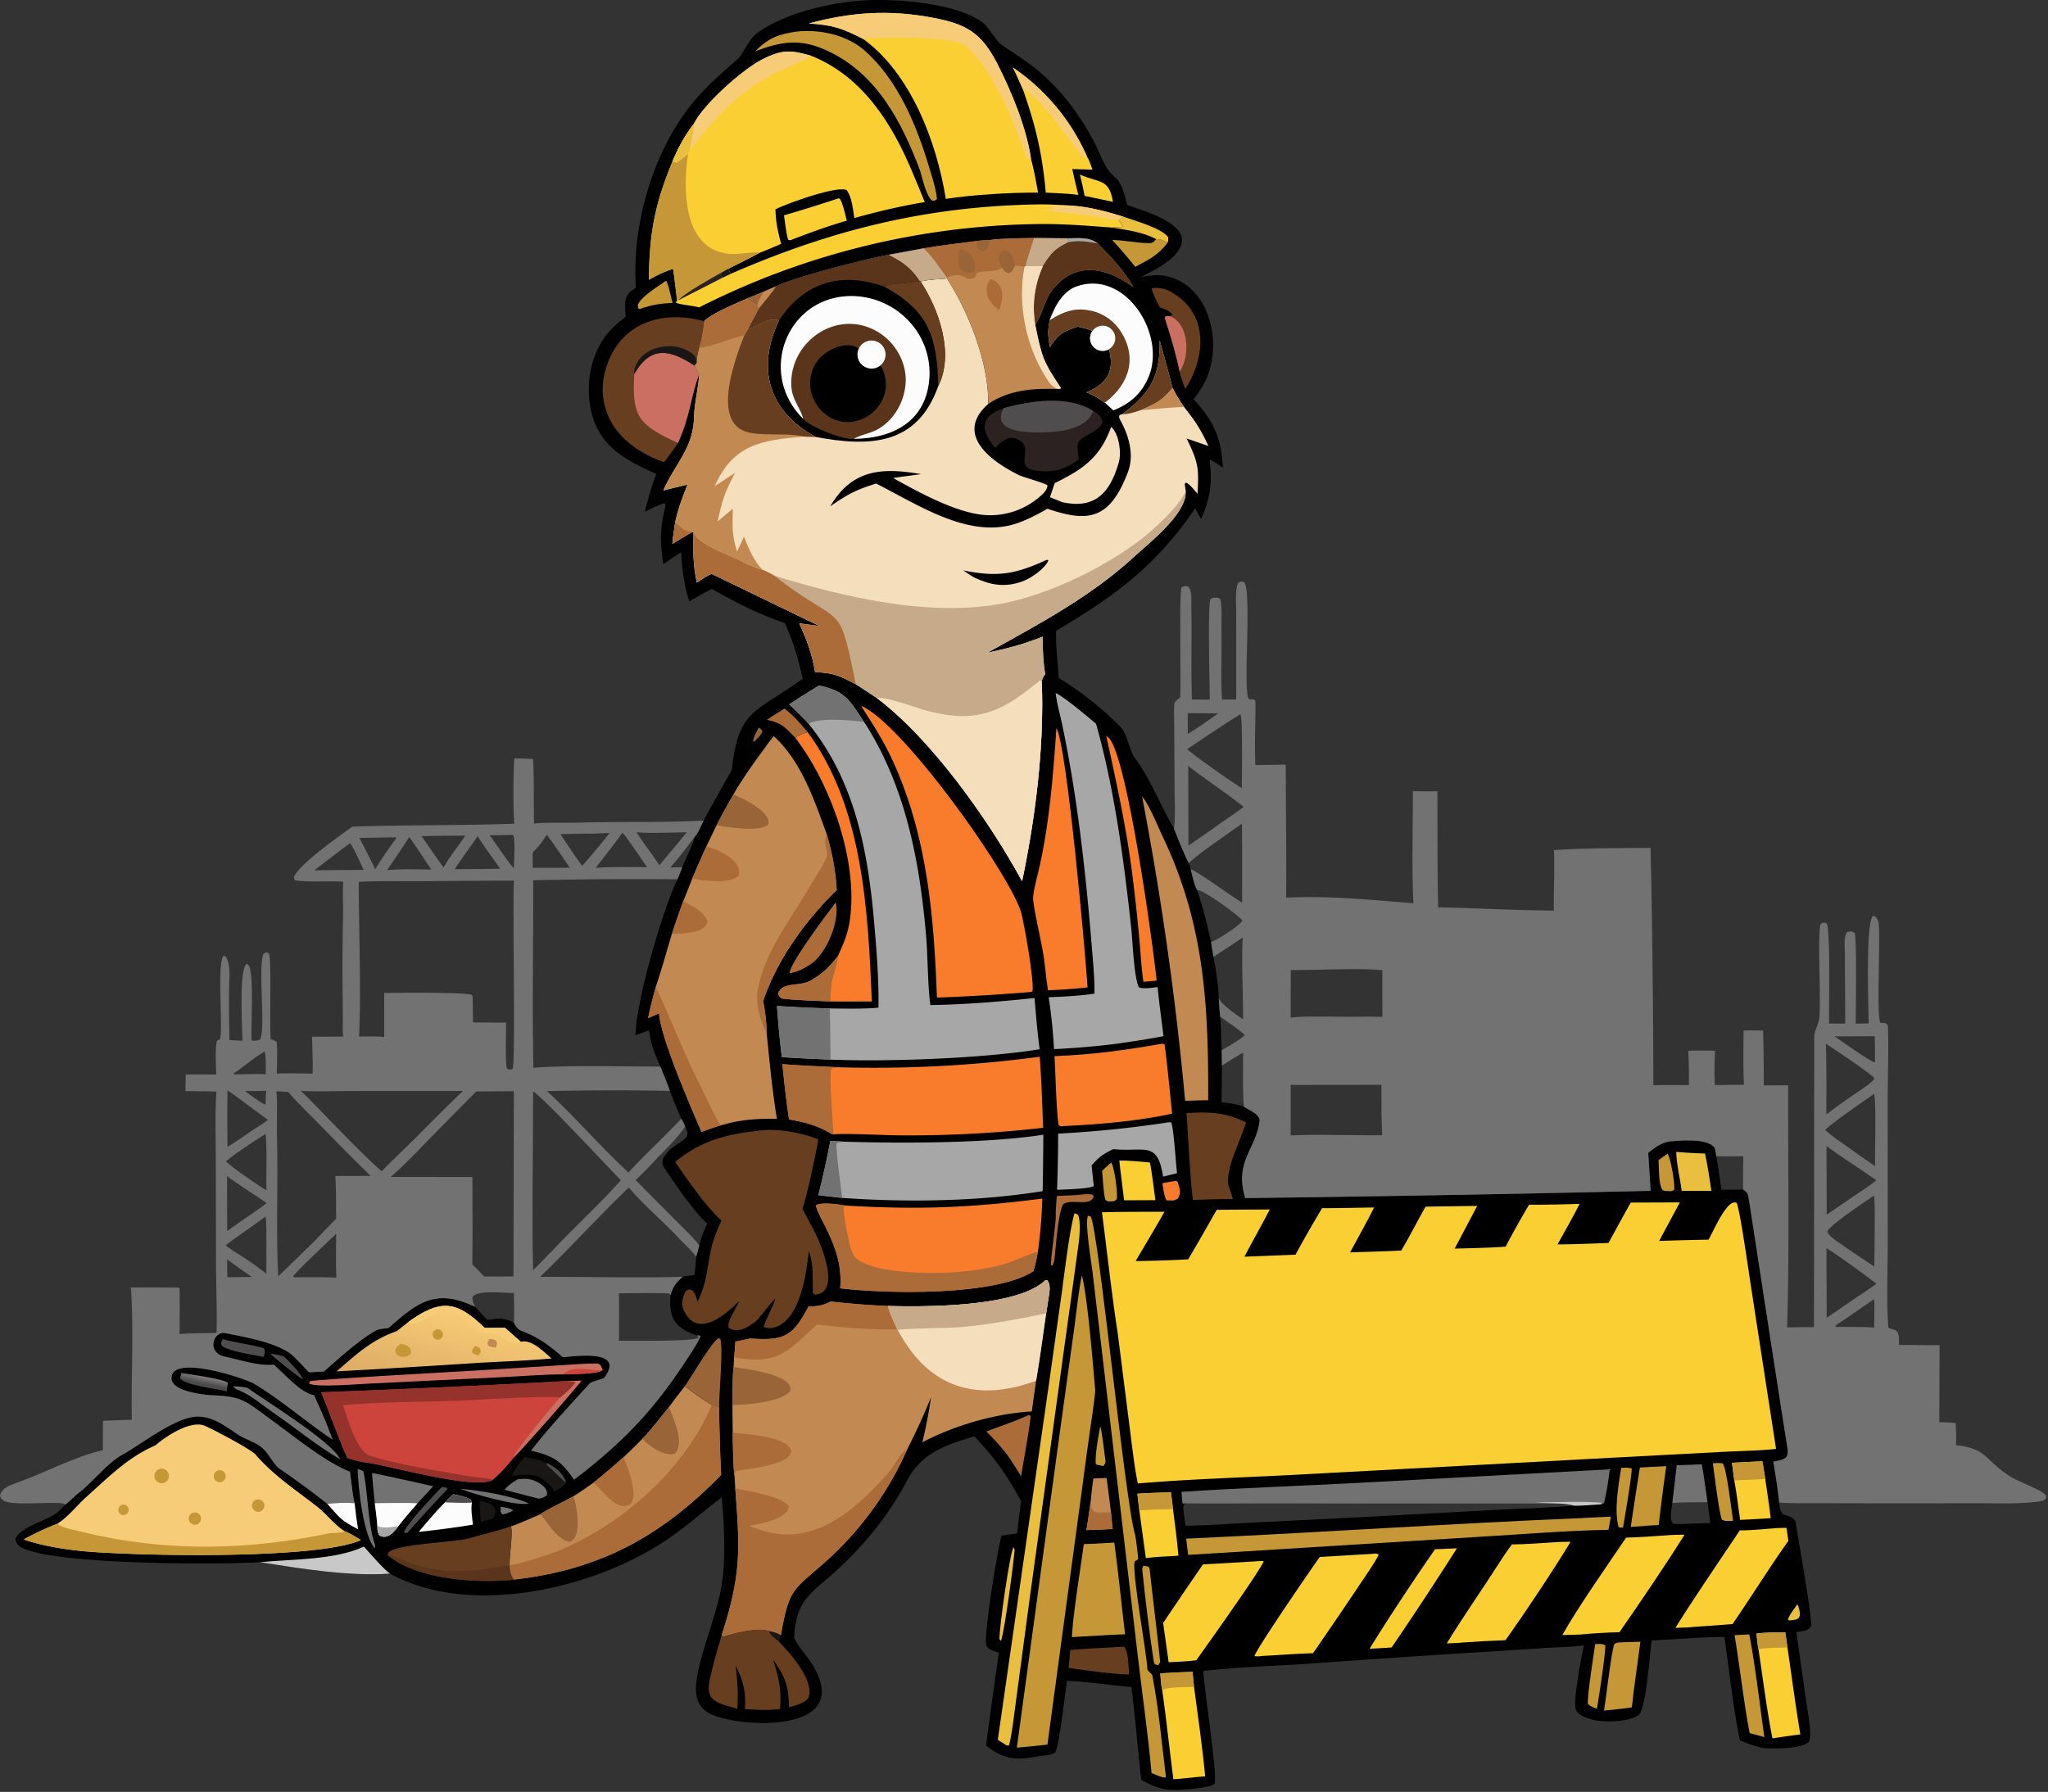 <svg xmlns="http://www.w3.org/2000/svg" width="881" height="771" fill="none" viewBox="0 0 881 771"><rect x="0" y="0" width="881" height="771" fill="#333333" stroke="none"/><path fill="#000" d="M370.887.234c14.008-.973 40.063.876 51.912 9.484 1.9 1.38 5.884 7.898 7.603 9.18 4.754 3.478 9.824 6.436 14.45 10.105 10.852 8.606 19.052 19.383 25.543 31.526 3.023 5.658 4.478 11.83 9.368 15.876 2.976 2.462 4.153 8.026 5.138 11.767 5.962 2.355 26.593 7.634 23.184 17.297-2.245 6.365-11.501 10.761-17.219 13.686 3.848-.627 7.377-1.165 11.214-.256 19.479 4.618 24.369 31.338 15.48 46.873-1.264 2.209-2.58 4.028-4.1 6.005 8.725 9.509 11.944 16.607 12.574 29.414-1.902-1.26-3.656-2.515-5.71-3.505 1.247 9.998.402 16.56-3.697 25.68l-2.474-4.682c-16.809 24.799-34.552 37.765-59.865 52.739-.109 8.471.778 12.613 1.142 20.32 8.966 5.288 19.378 13.632 26.682 21.147 2.686 2.763 3.941 10.298 5.951 13.028 7.024 9.537 11.189 20.731 16.98 30.628.738 2.018 5.529 14.05 6.452 14.856l.754 2.593c.453 2.174 1.628 7.108 2.69 8.943 2.657 7.738 4.299 14.397 6.033 22.411q.47 3.197 1.049 6.376c.936 4.716 2.178 12.822 2.239 17.685.175 2.286.339 5.808.624 7.994.549 5.003.284 9.608.654 14.457l.109 6.68q-.038 7.833-.192 15.664c3.227.469 6.643.789 9.659 1.966 2.831 1.895 5.985 2.729 6.772 5.78-1.336 12.351-11.077 17.636-6.218 33.557a15529 15529 0 0 0 174.398-3.125l-1.043-16.351c2.665-2.133 6.002-4.712 10.11-4.987 4.232-.283 15.226-1.38 18.408 2.762.348.452.649 2.978.74 3.696.928 4.915 1.553 9.473 2.22 14.415 3.083-.018 6.27.013 9.341-.135 1.343 1.099 1.936 1.278 2.268 3.198.847 4.903 1.592 9.974 2.348 14.888l4.731 30.724 6.661 43.003c.999 6.463 2.037 12.93 3.045 19.392.782 5.014-1.726 4.97-6.034 5.931.889 5.734 1.958 11.849 2.494 17.595.285 1.899.29 3.625 1.577 4.988l.91.305c1.683.574 4.308 1.389 4.605 3.271 1.802 11.407 6.002 33.861 6.732 44.306-1.206 2.52-3.82 2.399-6.407 2.822l4.111 29.308c.505 3.592 2.825 15.28 1.257 17.899-3.562 3.217-12.652 2.781-17.309 2.875-3.722.075-8.921-1.996-12.361-3.517-2.556-11.535-4.85-31.976-6.673-44.431-10.241.04-21.026 1.038-31.335 1.521-.647 5.27-2.381 29.772-5.615 32.139-3.791 2.774-13.71 3.113-18.282 2.231-2.65-.511-7.365-1.785-8.63-4.542-1.517-3.305 2.501-23.275 3.409-27.742-4.53.724-11.062.811-15.821 1.081l-23.7 1.534a7360 7360 0 0 0-78.819 5.296c-14.164.929-31.48 1.452-45.389 3.139.392 7.648 6.186 44.584 4.841 48.568-2.871 2.071-16.823 3-20.853 2.374-3.26-.506-7.747-2.343-10.654-4.169-1.52-13.099-2.557-26.901-4.257-39.84-8.276-.769-19.726-2.403-27.702-2.753-.739 4.603-3.412 28.811-5.179 31.01-2.962 1.416-4.208.947-6.997 1.471-9.693 1.818-14.573 1.624-22.617-4.572a2053 2053 0 0 1 5.514-39.982c-1.682-.569-4.699-1.227-5.379-3.05-1.396-3.739 4.916-41.981 6.491-47.283q3.37-.518 6.747-.988.713-6.964 1.693-13.894c-6.692-12.082-10.703-17.676-20.101-27.899-12.63 3.896-22.653 7.031-29.067 19.244-8.527 16.237-20.782 30.648-34.744 42.454-9.546 8.012-12.984 11.999-13.748 24.972 2.02 4.219 5.301 7.518 7.688 11.331 17.592 28.104-24.388 27.721-40.159 22.811-11.478-3.327-10.61-11.841-8.392-21.538 2.864-12.524 8.731-25.874 10.198-38.667 1.146-10.012.525-24.173-.47-34.306-8.065 6.035-15.069 12.424-23.518 18.149-31.01 21.014-84.421 33.735-119.199 14.656-17.299 1.307-38.828-2.236-55.929-4.914-16.748 1.048-89.74 1.231-102.877-6.515-1.38-.814-1.866-1.703-2.308-3.191.547-4.555 13.162-8.318 16.688-10.827 2.164-1.539 2.228-1.577 4.069-3.587l.489-.542c.998-.486 3.954-3.457 4.94-4.344 5.98-4.246 13.213-13.537 19.447-17.025 8.703-4.869 20.873-14.625 30.341-16.394 7.753-1.448 14.174 3.842 19.985 7.646 3.171 2.076 7.179 2.964 10.118 5.526 2.85 2.285 5.059 7.338 7.448 8.962a345 345 0 0 1 20.618 15.141c3.251-.368 8.497-.551 11.779-.279-.651-1.657-1.675-11.195-1.993-13.492-10.208-3.86-25.142-16.003-33.839-22.321-10.838-7.873-12.317-10.283-26.261-10.612-4.076-.433-16.62-1.788-16.69-7.319-.134-10.575 31.805.15 35.463 2.33 11.429 6.811 22.386 16.44 33.768 24.046-1.931-5.644-5.384-13.779-7.988-19.089-5.796-1.06-12.207-8.769-17.259-13.118-6.233.732-15.049-2.193-21.11-3.473-7.875-1.662-5.032-11.171.352-10.083 8.517 1.721 19.9 3.596 27.301 8.361 2.169 1.397 6.52 6.44 8.615 8.477 2.109-.067 4.342-.235 6.46-.356 6.06-5.356 15.447-13.87 22.536-17.723.904-.492 4.079-.855 5.266-.993 12.738-11.324 20.387-17.093 37.259-9.064 1.662 1.813 3.497 3.922 5.233 5.622 5.097-.745 6.593-1.138 11.376 1.092.511 1.3 1.821 3.066 3.068 3.524 7.533 2.772 11.961 6.213 18.044 11.369 4.08-.15 27.232-3.872 17.787 8.836-.487.655-5.343 1.611-6.171 2.419-7.554 8.244-18.802 20.444-25.28 28.958 9.66 2.447 12.498 3.993 18.47 12.517 20.483-15.613 33.846-29.354 47.98-50.965 1.457-2.229 5.903-8.757 6.345-10.812-.932-.449-.473-.42-1.364-.203-9.463-3.191-12.351-7.455-11.508-17.433 1.384-4.127 2.176-4.978 5.203-7.886 1.406-.305 3.636-.557 5.124-.775.358-2.424.523-5.307.728-7.782l1.336-4.929c.886-3.754 1.865-5.887 3.437-9.365-6.066-5.507-13.478-16.648-18.228-23.595-1.215-1.777-1.189-2.767-.696-4.711 4.327-6.279 6.262-4.926 10.126-9.136.586-2.103.22-1.803-.686-4.347-.462-1.247-1.03-2.197-1.667-3.356-1.754-3.775-3.395-8.107-4.965-12.001-.878-2.79-2.912-7.557-4.03-10.441-2.873-6.525-3.869-8.564-4.93-15.608l-5.785 2.063c.217-14.572 11.685-53.95 18.042-67.047.682-1.41 1.458-3.654 2.041-5.177 1.598-3.839 4.551-9.719 5.504-13.312 1.262-1.115 2.87-5.014 3.689-6.74 1.668-3.392 12.115-21.605 12.159-21.971 2.874-25.867 9.442-23.971 30.487-39.086-1.925-8.767-4.017-15.603-7.637-23.905-13.184-4.754-19.207-7.935-31.451-14.745-3.661 1.814-6.179 3.279-9.673 5.425-2.135-6.453-3.27-14.436-3.523-21.228-2.578 1.705-5.174 3.382-7.673 5.198-1.247-8.538-1.571-13.814.303-22.401.328-1.503.978-3.182.162-3.855-3.02.864-5.575 2.262-8.401 3.641 1.443-5.779 2.706-10.636 4.952-16.233-11-4.965-21.993-10.193-26.611-22.268-3.667-9.591-3.212-21.422 1.028-30.755 3.034-6.677 6.735-10.251 12.359-14.619-.292-5.683-1.226-9.407 4.412-12.409-2.006-28.022 8.149-61.856 27.042-82.678 5.504-6.066 10.465-10.292 16.595-15.673 2.471-2.17 4.926-8.632 8.131-11.025 11.706-8.741 31.145-13.28 45.564-14.282m289.829 646.243c-45.195-.461-90.49.732-135.696.259-4.994-.052-10.283-.023-15.265.242-.885.979-.543.423-.775 1.824q.39 3.846 1.019 7.66c8.237-.034 18.315-.814 26.722-1.222l50.976-2.548 55.908-3.042c10.824-.567 22.817-.869 33.462-1.813-3.632-1.208-11.661-.947-16.351-1.36m73.825-.054c-5.017.05-10.163.037-15.165.256-.211 2.982-1.527 6.737.463 8.961 1.098.33 13.393-.305 15.919-.321z"/><path fill="#737272" d="M692.48 632.214c-.447 4.162-1.452 10.62-2.473 14.549l-.264.141H508.674c-.211-1.66-.317-3.419-.449-5.003 24.884-1.658 50.98-2.529 75.987-3.859z"/><path fill="#fdfcfc" fill-opacity=".012" d="M283.925 497.049c4.053-4.132 7.486-7.595 10.838-12.328.906 2.544 1.272 2.244.686 4.348-3.864 4.21-5.799 2.856-10.126 9.136z"/><path fill="#737272" d="M221.259 326.352c2.515-.052 5.502.127 8.052.214.468 8.204.239 19.332.377 27.754 5.839-.543 13.927-.202 20.076-.379 17.494-.501 35.461.033 52.898-.838-.819 1.726-2.427 5.625-3.689 6.74-3.086 4.151-7.248 9.772-10.731 13.47 1.782-.09 3.444-.196 5.227-.157-.583 1.523-1.359 3.766-2.041 5.176a2028 2028 0 0 0-62.056.415c.064 26.477-.442 54.361.077 80.694 14.728-1.19 39.173-.526 54.652-.517 1.118 2.884 3.152 7.652 4.03 10.442a1272 1272 0 0 0-52.855.105c12.091 11.078 23.426 24.336 35.08 34.997 7.279-7.877 15.312-15.241 22.74-23.101.637 1.159 1.205 2.108 1.667 3.355-3.352 4.733-6.785 8.196-10.838 12.328-3.122 3.227-7.262 7.772-10.507 10.697l17.418 17.524c2.511 2.531 8.119 7.937 9.974 10.605l-1.336 4.929c-2.015-2.913-5.185-5.598-7.612-8.212-6.208-6.689-15.805-14.846-21.344-21.673-12.997 12.533-25.272 25.971-38.173 38.49 19.828-.098 41.734.547 61.277-.047-3.027 2.908-3.819 3.759-5.203 7.886l-.672-.731c-6.918-.275-14.478-.092-21.454-.046l-.029 20.458c5.127-.118 31.924.362 33.966-1.282.126-.101.223-.236.334-.354l-.637-.613c.891-.217.432-.246 1.364.203-.442 2.055-4.888 8.584-6.345 10.813-14.134 21.611-27.497 35.352-47.98 50.965-5.972-8.524-8.81-10.071-18.47-12.518 6.478-8.514 17.726-20.714 25.28-28.958.827-.808 5.684-1.764 6.171-2.419 9.445-12.708-13.708-8.986-17.787-8.836-6.083-5.156-10.511-8.597-18.044-11.369-1.247-.458-2.557-2.223-3.068-3.523.244-3.369.037-9.15.024-12.702-4.116.132-16.102-1.593-17.878 1.935.081 1.858.468 2.392 1.245 4.053-16.872-8.029-24.521-2.261-37.259 9.063-1.186.138-4.362.501-5.266.993-7.089 3.853-16.476 12.367-22.536 17.724-2.118.121-4.351.288-6.46.355-2.095-2.037-6.446-7.079-8.615-8.476-7.401-4.766-18.784-6.64-27.301-8.361-5.384-1.088-8.227 8.421-.353 10.083 6.062 1.28 14.878 4.204 21.111 3.472 5.052 4.349 11.463 12.058 17.259 13.118 2.604 5.31 6.057 13.445 7.988 19.089-11.382-7.606-22.339-17.235-33.768-24.046-3.658-2.18-35.597-12.905-35.464-2.33.07 5.532 12.615 6.887 16.691 7.32 13.944.329 15.423 2.738 26.261 10.612 8.697 6.318 23.631 18.46 33.839 22.32.318 2.297 1.342 11.835 1.993 13.492-3.282-.272-8.528-.088-11.779.28a345 345 0 0 0-20.618-15.142c-2.389-1.624-4.598-6.677-7.448-8.962-2.939-2.562-6.947-3.449-10.118-5.525-5.811-3.804-12.232-9.095-19.985-7.647-9.468 1.769-21.637 11.526-30.341 16.395-6.234 3.488-13.468 12.778-19.447 17.024-.986.887-3.942 3.858-4.94 4.344-.036-.083-.051-.179-.109-.25-1.317-1.629-21.123.807-25.763-1.344-1.238-.574-1.54-1.038-2.011-2.276.148-.761.188-1.046.656-1.722a7.36 7.36 0 0 1 2.704-2.351c1.535-.789 6.253-2.462 8.17-3.205 8.622-3.343 24.101-10.82 32.708-12.329l.053-12.729 12.412-.449c-.333-16.92.918-40.67-.429-56.88a878 878 0 0 1 20.977.058c.143 6.478.013 13.431.005 19.945 5.225-.336 10.641-.373 15.889-.483.249-9.008-.136-19.299-.211-28.401l-.111-47.039c.002-8.346-.376-20.497.294-28.39-4.376-.148-8.946-.137-13.34-.192l.1-7.187 13.172.035c-.132-3.476-.605-11.695.341-14.63l1.075-.37c1.835-2.107-1.474-34.058 1.845-36.136l.918.595c2.205 3.749 1.315 9.517 1.298 13.905a659 659 0 0 0 .173 21.834l5.601.279c-.053-4.707-1.663-31.809 1.961-33.1l.927.841c2.067 5.321.706 24.733 1.026 32.044 1.529.445 1.878.136 3.578-.198 2.666-3.994-.927-31.743 1.563-36.995 1.398-.744.664-.611 2.293-.319 1.313 3.473.132 30.834.853 37.11 1.267.38 1.329.357 2.436 1.049.536 2.706.155 10.436.162 13.702 4.905-.225 10.429-.05 15.382 0 .178-4.537-.149-11.192-.247-15.886l13.392-.042c-.327-3.187-.121-6.169-.156-9.359-.152-13.929-.25-27.837.095-41.765.129-5.222-.285-10.274.124-15.532-6.494-.405-14.172.37-20.378-.537-.661-.097-.629-.529-.895-1.246 1.235-4.965 20.016-18.197 25.134-21.894 22.991-.781 46.472-.447 69.664-1.252-.496-6.89-.471-21.416.045-28.077m-66.951 53.092c.068 20.534 1.066 46.496.16 66.57 3.218-.026 7.727-.193 10.801.158l-.015-18.921c4.9-.087 35.353-.406 37.8.865l.266.719.147 11.084 14.242.091c-.002 4.585-.325 15.83.246 19.566 1.188.925.51.564 2.476.497 1.564-2.4-.13-71.553.7-81.151q-18.323.003-36.644.231c-9.405.096-21.015-.222-30.179.291m13.735 126.942 35.17.044.058 26.099-.08 11.499c1.692 1.704 3.476 3.44 5.078 5.218q6.303.038 12.606-.046l.179-79.683-16.202.102-18.834 19.087c-5.363 5.502-12.204 12.816-17.975 17.68m-48.34 42.774c6.72-6.547 14.268-13.621 20.629-20.426a171 171 0 0 0 4.278-4.395c-.07-5.482.024-13.003-.384-18.337q7.607-.072 15.215-.04a1282 1282 0 0 1-22.868-23.018c-3.683-3.763-9.352-9.218-12.57-13.112l-5.082-.281c.508 5.819.075 14.21.241 20.371.519 19.331-.502 40.028.541 59.238m128.214-21.592c6.178-6.224 13.45-13.21 19.164-19.726-5.282-5.379-33.626-35.895-37.764-38.252.075 24.84-.576 52.393.021 76.959 6.275-6.266 12.27-12.763 18.579-18.981m-83.736-23.602c5.522-5.71 11.493-11.161 17.108-16.884a1077 1077 0 0 1 17.841-17.674l-47.159.015c-4.994.002-18.045.362-22.564-.082 10.956 10.715 23.787 24.951 34.774 34.625m-59.156 1.768c3.106 2.155 6.372 4.521 9.625 6.4-.233-4.843.374-20.609-.472-24.207-3.778 2.477-14.122 9.015-16.953 11.88 2.789 2.297 4.818 3.913 7.8 5.927m-7.152-12.199c3.043-2.031 7.283-4.678 10.11-6.835 2.423-1.543 5.048-3.107 7.277-4.89-3.196-2.149-16.033-12.015-17.417-12.629a937 937 0 0 0 .03 24.354m7.642 47.953c3.407 2.266 5.882 4.068 9.101 6.601-.144-3.154.275-23.646-.4-24.631-5.494 4.062-11.914 8.361-17.16 12.39 2.911 2.175 5.367 3.717 8.459 5.64m-7.767-11.793a440 440 0 0 1 10.518-7.371c2.161-1.527 4.388-3.054 6.484-4.663-5.288-3.65-12.179-7.934-17.098-11.619zm87.793-155.562c-1.474-2.099-8.43-12.753-9.517-13.949a377 377 0 0 1-9.549 14.228c3.387-.314 6.236-.351 9.641-.391zm1.845-14.492c-1.87.039-4.186.157-6.014.109a432 432 0 0 0 9.441 13.478l1.883-3.135 7.486-10.529zm47.797-.409c-2.162 3.311-3.205 4.703-6.012 7.55l-.037 6.631 11.025-.013 4.973-.04c-1.431-2.019-9.034-13.389-9.949-14.128m-73.766 14.787c2.843-4.787 5.804-8.904 9.086-13.392l-.282-.361-15.618.253a775 775 0 0 1 5.171 10.107zm106.352-15.725a399 399 0 0 1-11.563 15.127c3.91-.292 7.325-.335 11.253-.364 3.408.026 7.605-.056 10.945.121-1.536-2.214-9.19-13.549-10.635-14.884m-17.285 14.225a337 337 0 0 0 11.788-14.12c-2.77.096-7.285.388-9.916.267l-11.303.233c1.967 2.893 7.474 11.325 9.431 13.62m-145.13 96.949c1.825 1.24 7.474 5.719 8.902 5.724.036-2.026.006-3.809.329-5.823zm-7.644 72.384.069 7.711 10.519-.126c-3.401-2.431-7.283-5.075-10.588-7.585m45.166-167.463 13.519-.104c-.938-2.021-4.608-10.42-5.853-11.46a805 805 0 0 0-15.304 11.665zm78.137-.851c.13-2.136.745-12.98-.294-14.305-3.321.066-6.738.175-10.052.164l5.826 8.251c1.523 2.146 2.722 3.949 4.52 5.89m-107.206 78.913c-4.616 2.694-8.742 6.414-13.32 9.42l.124.39.533-.004c4.172.018 9.172-.273 13.152-.043-.016-1.884.201-8.623-.489-9.763m12.887 97.13c6.008-.025 12.028-.114 18.029.155-.331-6.217-.14-12.64-.09-18.882-3.057 3.005-17.112 16.021-18.604 18.452zm88.455-175.797c-2.863-4.136-7.132-9.88-9.662-13.993-3.09 4.53-6.988 9.69-9.856 14.201l10.356-.071zm74.576-8.718 5.694-6.955c-5.778.079-16.123.5-21.585-.012 3.076 4.805 6.671 9.412 9.836 14.224 1.948-2.359 4.042-4.994 6.055-7.257"/><path fill="#c9c8c8" d="M156.537 665.448c3.02 3.347 7.895 9.112 11.214 11.648-17.299 1.307-38.828-2.236-55.929-4.914 13.954-1.41 32.141-.857 44.715-6.734"/><path fill="#fdfcfc" d="M140.78 647.033c3.251-.368 8.497-.552 11.779-.28.371 3.774.868 7.536 1.491 11.277-7.622-4.05-7.456-4.476-13.27-10.997"/><path fill="#f9cf34" d="M734.965 533.39c1.935-3.124 8.1-18.185 12.188-15.76 1.584 4.702 4.92 28.371 5.892 34.718l10.967 71.075c-6.717.77-15.807.914-22.839 1.274l-43.573 2.302-139.112 7.492c-22.369 1.204-46.872 1.903-69.015 3.805-1.394-6.319-2.704-17.904-3.562-24.476l-5.134-40.496c-2.569-16.532-4.563-34.949-6.733-51.706 8.835-.278 18.015-.194 26.879-.23-3.891 6.985-8.334 14.272-12.395 21.207a501 501 0 0 0 22.586-.738c4.176-6.939 8.261-14.272 12.303-21.315l22.795-.141c-3.443 6.781-7.34 13.518-10.882 20.319l21.957-.862a539 539 0 0 1 11.453-20.017c7.397-.004 14.955-.189 22.365-.29-3.136 6.282-6.973 13.078-10.32 19.315q10.992-.324 21.981-.776c3.511-5.803 6.983-12.806 10.51-18.908l22.18-.307-9.688 18.372c7.312-.194 14.603-.331 21.901-.833a427 427 0 0 1 10.094-18.047q10.877.014 21.747-.388c-2.848 5.697-6.381 11.822-9.491 17.446 7.105.007 14.823-.367 21.945-.607q4.705-8.724 9.531-17.382l21.153-.077-8.93 16.591q10.621-.376 21.247-.56"/><path fill="#f9cf34" d="M538.263 595.332c8.328.504 8.757 10.902 4.107 16.259-8.68-.564-8.934-10.982-4.107-16.259m164.454-8.68c7.954 1.521 8.704 11.285 3.57 16.32-8.25-.562-8.4-11.36-3.57-16.32m-47.441-33.966c2.372.09 3.735.022 5.371 1.98.565 1.906.31 2.246-.287 4.12-1.596.462-1.691.586-3.393.453-1.75-1.556-1.487-3.962-1.691-6.553"/><path fill="#f5debb" d="M382.22 109.635q7.63-1.356 15.241-2.814c3.88 3.726 6.763 8.245 9.948 12.625l-.055.365c9.4 14.512 18.047 36.525 17.769 53.984l-.505.46c-13.925 12.923 2.006 24.331 13.431 30.038 2.359 1.179 11.749 3.565 12.559 4.631-.188 2.173-2.183 3.827-3.8 5.183a32.4 32.4 0 0 1-24.01 7.42c-12.114-1.238-27.844-9.832-38.569-15.855 4.023-.624 7.99-1.082 11.972-1.676-16.544-2.844-29.567-2.272-39.033 13.833 7.737-5.27 10.864-7.01 19.727-9.769 18.105 9.123 40.334 24.308 60.959 16.968 4.629-1.648 8.489-3.729 12.755-6.135 18.081 6.264 26.935 4.152 34.549-15.624 2.699-7.008.748-14.63-2.438-20.986-.89-1.782-1.794-2.811-.999-3.741l.981-.318c12.291-9.157 16.41-16.398 16.151-31.833a1486 1486 0 0 1 5.58 20.543c1.774 3.415 2.728 5.009 4.93 8.162 5.312 6.807 6.864 9.197 10.514 16.822l-9.436-3.258c4.945 10.138 5.392 12.457 4.683 23.797-1.311-1.51-3.246-4.121-4.952-4.822l-.54.613.404 2.849c.858 9.654-15.553 22.389-22.073 28.383-18.914 17.389-40.918 28.943-63.109 41.345 9.7-2.114 14.445-3.332 23.742-6.883-.18 3.6.233 12.342 1.069 16.157-.041-.185-1.316 1.587-1.521 3.13 1.073 28.178-2.695 58.367-8.467 85.924-14.155-25.973-38.624-60.708-62.292-78.675l-9.291-6.136c-6.878-3.506-9.61-4.99-17.455-5.095-1.272-7.93-3.517-13.77-6.791-21.002 2.901.328 5.907.771 8.811 1.162l-46.558-22.512c-2.633 1.197-3.955 2.161-6.305 3.764-1.777-8.035-1.529-13.621-1.444-21.745l-.514.017c-2.995 1.6-5.703 3.301-8.588 5.087.245-2.95.785-6.311 1.197-9.275 1.291-5.951 3.113-10.648 5.301-16.249l-10.362 2.512c5.111-11.837 12.932-17.893 13.194-31.962.099-5.33 1.908-12.383 2.208-18.165l-2.069-3.607.962-1.126c.092-2.498.526-4.015 1.076-6.428.954-3.343 1.77-8.034 2.192-11.492 3.334-3.449 13.596-7.568 18.324-9.711l7.114-2.946 5.337-2.336c8.54-4.202 39.312-11.898 48.496-13.598"/><path fill="#c7aa8a" d="M510.036 211.096c.858 9.654-15.553 22.389-22.073 28.383-18.914 17.389-40.918 28.943-63.109 41.345 9.7-2.114 14.445-3.332 23.742-6.883-.18 3.6.233 12.342 1.069 16.157-.041-.185-1.316 1.587-1.521 3.13 1.073 28.178-2.695 58.367-8.467 85.924-14.155-25.973-38.624-60.708-62.292-78.675l-9.291-6.136c-6.878-3.506-9.61-4.99-17.455-5.095-1.272-7.93-3.517-13.77-6.791-21.002 2.901.328 5.907.771 8.811 1.162l-46.558-22.512c-2.633 1.197-3.955 2.161-6.305 3.764-1.777-8.035-1.529-13.621-1.444-21.745 1.908 5.576 15.926 9.933 21.069 12.819 1.702.955 6.826 3.079 8.679 3.466 2.026.865 3.18 1.468 5.097 2.56 30.255 9.19 66.558 17.928 98.196 11.857 19.976-3.834 43.829-15.467 59.77-27.809 4.918-3.807 16.985-14.671 18.873-20.71"/><path fill="#f5debb" d="M377.385 300.478c2.482-1.186 16.938 4.143 20.573 5.118a76 76 0 0 0 11.745 2.279c16.189 1.676 26.062-5.73 37.711-15.122l.73.476c1.073 28.178-2.695 58.367-8.467 85.924-14.155-25.973-38.624-60.708-62.292-78.675"/><path fill="#ac6c39" d="M298.352 228.914c1.908 5.576 15.926 9.933 21.069 12.819 1.702.955 6.826 3.079 8.679 3.466 2.026.865 3.18 1.468 5.097 2.56a160 160 0 0 0 13.878 9.904c2.652 1.696 8.508 5.18 10.73 7.053a15.9 15.9 0 0 1 4.012 4.995c2.507 4.907 5.082 18.746 6.277 24.631-6.878-3.506-9.61-4.99-17.455-5.095-1.272-7.93-3.517-13.77-6.791-21.002 2.901.328 5.907.771 8.811 1.162l-46.558-22.512c-2.633 1.197-3.955 2.161-6.305 3.764-1.777-8.035-1.529-13.621-1.444-21.745"/><path fill="#000" d="M382.22 109.635q7.63-1.356 15.241-2.814c3.88 3.726 6.763 8.245 9.948 12.625l-.055.365c-3.349.262-8.26.487-11.372 1.288 7.92 11.986 14.575 31.104 7.667 44.935-9.148 25.771-29.653 26.302-52.814 21.966-20.24-10.979-25.565-29.543-15.744-50.148-5.171-1.796-9.313 3.354-13.218 3.562 1.234-2.669 3.156-5.952 4.571-8.646l-.676-1.459c-1.356-.433-3.321-1.947-4.495-2.794l7.114-2.946 5.337-2.336c8.54-4.202 39.312-11.898 48.496-13.598"/><path fill="#5a351b" d="M382.22 109.635q7.63-1.356 15.241-2.814c3.88 3.726 6.763 8.245 9.948 12.625l-.055.365c-3.349.262-8.26.487-11.372 1.288l-.378-.284c-4.421 1.17-12.119.885-15.38 2.429-18.499-6.438-34.157-1.868-45.133 14.608-5.171-1.796-9.313 3.354-13.218 3.562 1.234-2.669 3.156-5.952 4.571-8.646l-.676-1.459c-1.356-.433-3.321-1.947-4.495-2.794l7.114-2.946 5.337-2.336c8.54-4.202 39.312-11.898 48.496-13.598"/><path fill="#c7aa8a" d="M382.22 109.635q7.63-1.356 15.241-2.814c3.88 3.726 6.763 8.245 9.948 12.625l-.055.365c-3.349.262-8.26.487-11.372 1.288l-.378-.284c-3.708-5.576-7.531-8.295-13.384-11.18"/><path fill="#c28a52" d="M333.724 123.233c-.468 1.547-5.866 7.609-7.28 9.535l-.676-1.459c-1.356-.433-3.321-1.947-4.495-2.794l7.114-2.946z"/><path fill="#996437" d="m321.273 128.515 7.114-2.946c-.952 1.785-2.196 3.805-2.619 5.74-1.356-.433-3.321-1.947-4.495-2.794"/><path fill="#673e1f" d="m395.604 120.815.378.284c7.92 11.986 14.575 31.104 7.667 44.935-.604-21.278-4.054-32.221-23.425-42.79 3.261-1.544 10.959-1.259 15.38-2.429"/><path fill="#5a351b" d="M345.475 180.167c-20.126-19.991-6.481-53.513 21.701-52.762a33.9 33.9 0 0 1 23.739 10.718 32.5 32.5 0 0 1 8.913 23.652c-.877 19.168-15.33 26.929-32.53 27.022-3.969.761-18.816-5.038-21.823-8.63"/><path fill="#fdfcfc" d="M345.475 180.167c-20.126-19.991-6.481-53.513 21.701-52.762a33.9 33.9 0 0 1 23.739 10.718 32.5 32.5 0 0 1 8.913 23.652c-.877 19.168-15.33 26.929-32.53 27.022 2.324-1.335 5.243-1.998 7.793-2.958 10.341-3.896 16.395-16.586 14.007-27.159a25.08 25.08 0 0 0-11.616-15.966c-17.639-10.287-38.281 4.641-37.05 23.669.38 5.869 4.152 9.512 5.043 13.784"/><path fill="#000" d="M369.447 149.977a6.043 6.043 0 0 1 11.244.785 6.045 6.045 0 0 1-2.019 6.525c.671.814 1.014 1.618 1.385 2.604a15.23 15.23 0 0 1-.565 12.275 17.03 17.03 0 0 1-10.395 8.772c-4.281 1.261-8.509.753-12.341-1.545a17.13 17.13 0 0 1-7.905-11.183 16.58 16.58 0 0 1 2.465-12.474c3.459-5.074 12.745-9.618 18.131-5.759"/><path fill="#fdfcfc" d="M369.447 149.977a6.043 6.043 0 0 1 11.244.785 6.045 6.045 0 1 1-11.244-.785"/><path fill="#c28a52" d="M302.949 138.226c3.334-3.449 13.596-7.568 18.324-9.711 1.174.847 3.139 2.361 4.495 2.794l.676 1.459c-1.415 2.694-3.337 5.977-4.571 8.646 3.905-.208 8.047-5.358 13.218-3.562-9.821 20.605-4.496 39.169 15.744 50.148l-5.026-.155c-18.068 1.528-30.371 3.224-38.343 21.328l8.754-5.72c-4.405 8.3-5.563 11.712-7.517 20.917l6.525-5.511c-.131 7.521-.465 11.225 1.846 18.48q1.515-3.21 2.978-6.445c1.896 4.811 4.253 10.644 8.048 14.305-1.853-.387-6.977-2.511-8.679-3.466-5.143-2.886-19.161-7.243-21.069-12.819l-.514.017c-2.995 1.6-5.703 3.301-8.588 5.087.245-2.95.785-6.311 1.197-9.275 1.291-5.951 3.113-10.648 5.301-16.249l-10.362 2.512c5.111-11.837 12.932-17.893 13.194-31.962.099-5.33 1.908-12.383 2.208-18.165l-2.069-3.607.962-1.126c.092-2.498.526-4.015 1.076-6.428.954-3.343 1.77-8.034 2.192-11.492"/><path fill="#673e1f" d="M321.873 141.414c3.905-.208 8.047-5.358 13.218-3.562-9.821 20.605-4.496 39.169 15.744 50.148l-5.026-.155c-7.142-1.835-19.429.173-25.767-2.418-13.603-5.561-3.424-31.965.096-40.998z"/><path fill="#ac6c39" d="M302.949 138.226c3.334-3.449 13.596-7.568 18.324-9.711 1.174.847 3.139 2.361 4.495 2.794l.676 1.459c-1.415 2.694-3.337 5.977-4.571 8.646l-1.735 3.015c-4.066.328-12.685 4.448-19.381 5.289.954-3.343 1.77-8.034 2.192-11.492m-13.699 95.791c.245-2.95.785-6.311 1.197-9.275 3.076 2.659 3.421 3.537 7.391 4.188-2.995 1.6-5.703 3.301-8.588 5.087"/><path fill="#673e1f" d="M482.702 178.224c12.291-9.157 16.41-16.398 16.151-31.833a1486 1486 0 0 1 5.58 20.543c-4.916 5.743-6.82 6.484-13.781 9.573-2.247.747-5.57 1.841-7.95 1.717"/><path fill="#c28a52" d="M490.652 176.507c6.961-3.089 8.865-3.83 13.781-9.573 1.774 3.415 2.728 5.009 4.93 8.162-7.091.235-11.973.902-18.711 1.411"/><path fill="#000" d="m450.321 240.851.693.286c-1.546 3.599-7.577 7.729-11.299 9.061-7.376 2.64-13.571 1.585-20.344-1.568-1.61-.876-3.432-2.152-4.984-3.177 14.799 2.935 22.318 1.693 35.934-4.602"/><path fill="#c28a52" d="M381.923 561.939c16.796.427 55.659.471 67.663-11.004l.94-.047c1.633 2.189.854 5.372.455 8.084a523 523 0 0 1-.94 6.105c-1.395 9.406-2.719 19.744-4.336 29.039a960 960 0 0 0-1.841 13.196c-15.603.858-33.356 6.01-47.091 13.287a224 224 0 0 0 3.755-19.427c-3.332 8.077-6.103 14.307-10.124 22.12a141.35 141.35 0 0 1-34.048 47.552c-15.095 13.626-16.786 11.773-20.456 32.745-2.224-1.119-2.597-1.191-5.058-1.778-4.74-1.794-14.952.881-19.605 2.374-.326.105-.749-.562-.788-.619 8.412-26.091 7.887-36.615 5.843-63.209l-.299-5.28c-.631-3.302-.739-14.95-.807-18.681l-.136-11.813c.19-5.278-.069-11.175.515-16.366l.213-4.183c.279-2.146.406-4.647.573-6.833 1.404-.109 5.98-1.303 6.451-1.271 14.458.974 18.208-.745 25.059-13.88 3.874.095 6.09-.284 9.518-2.046a349 349 0 0 0 24.544 1.935"/><path fill="#f5debb" d="M381.923 561.939c16.796.427 55.659.471 67.663-11.004l.94-.047c1.633 2.189.854 5.372.455 8.084a523 523 0 0 1-.94 6.105c-1.395 9.406-2.719 19.744-4.336 29.039-25.892 9.482-46.412 2.875-59.506-21.882l-.284-.229c-1.322-3.024-3.406-7.009-3.992-10.066"/><path fill="#c7aa8a" d="M381.923 561.939c16.796.427 55.659.471 67.663-11.004l.94-.047c1.633 2.189.854 5.372.455 8.084a523 523 0 0 1-.94 6.105c-13.035 2.723-23.918 4.833-37.196 5.969-5.119.438-24.066.542-26.646 1.188l-.284-.229c-1.322-3.024-3.406-7.009-3.992-10.066"/><path fill="#ac6c39" d="M322.308 656.472a47 47 0 0 0 9.98 3.153c20.604 3.933 37.109-11.643 49.757-25.79 2.66-2.974 5.126-8.739 8.359-10.543a141.35 141.35 0 0 1-34.048 47.552c-15.095 13.626-16.786 11.773-20.456 32.745-2.224-1.119-2.597-1.19-5.058-1.777-4.74-1.794-14.952.88-19.605 2.373-.326.105-.749-.561-.788-.618 8.412-26.091 7.887-36.616 5.843-63.21 5.372 1.231 20.609 3.591 23.059 7.784-.415 5.42-12.588 7.737-17.043 8.331m25.553-94.421c3.874.095 6.09-.284 9.518-2.046a349 349 0 0 0 24.544 1.935c.586 3.057 2.67 7.042 3.992 10.066a252 252 0 0 1-34.446-2.14c-12.634 11.527-16.516 17.567-35.691 14.169.279-2.146.406-4.647.573-6.833 1.404-.109 5.98-1.303 6.451-1.271 14.458.974 18.208-.745 25.059-13.88m-32.675 54.345c5.654.698 24.288 1.561 25.264 8.182-.538 1.408-1.087 2.681-4.504 4.224-4.534 2.046-14.149 3.353-19.247 4.068-.04.006-.486.939-.706 2.208-.631-3.302-.739-14.951-.807-18.682"/><path fill="#996437" d="M315.565 588.218c5.008.764 26.106 3.144 24.389 10.337-3.869 4.743-18.899 5.967-24.904 6.028.19-5.278-.069-11.174.515-16.365"/><path fill="#c28a52" d="M332.845 316.817c1.306 1.164 2.672 2.651 3.901 3.922 9.22 10.589 14.163 25.185 18.905 38.206 2.263 7.803 3.895 15.872 4.264 24.008-13.508 13.329-25.454 29.625-31.634 47.748.786 3.616 1.539 9.971 1.506 13.708 1.267 12.173 2.42 24.953 4.429 36.987-8.537-.144-15.964.34-24.22 2.854-1.438.302-6.594 2.212-8.254 2.785-4.719-11.127-17.536-40.49-18.238-50.995l-4.677 2.041c.721-4.153 2.183-9.285 3.247-13.443 2.358-6.699 4.81-15.758 6.953-22.761 1.581-4.807 3.089-9.334 4.878-14.08a706 706 0 0 0 3.907-9.8q2.925-6.99 6.089-13.875l4.371-9.085c2.303-4.51 4.73-8.796 7.211-13.202 4.558-7.772 8.754-13.554 14.072-20.777z"/><path fill="#ac6c39" d="M355.651 358.945c2.263 7.803 3.895 15.872 4.264 24.008-13.508 13.329-25.454 29.625-31.634 47.748.786 3.616 1.539 9.971 1.506 13.708-2.81-5.027-4.866-12.777-3.839-18.474 2.99-16.583 14.623-30.877 22.837-45.235 2.116-3.699 4.751-7.182 6.469-11.113 1.907-4.561-1.544-4.394.397-10.642m-73.577 65.692c6.268 13.147 11.873 27.928 18.488 41.078 2.638 5.245 6.3 13.716 9.434 18.534-1.438.302-6.594 2.212-8.254 2.785-4.719-11.127-17.536-40.49-18.238-50.995l-4.677 2.041c.721-4.153 2.183-9.285 3.247-13.443"/><path fill="#996437" d="M315.483 341.834c4.418 1.914 15.906 7.149 15.121 12.783-3.051 3.532-17.743 1.459-22.332.419 2.303-4.51 4.73-8.796 7.211-13.202"/><path fill="#ac6c39" d="M297.812 377.997q2.925-6.99 6.089-13.875c4.95 1.41 16.119 6.345 13.737 12.742-3.784 3.612-15.006 2.085-19.826 1.133m-3.907 9.8c3.802 2.01 9.095 4.434 10.484 8.714-1.041 5.34-10.823 5.055-15.362 5.366 1.581-4.807 3.089-9.334 4.878-14.08"/><path fill="#c28a52" d="M332.845 316.817c1.306 1.164 2.672 2.651 3.901 3.922-3.005-.43-4.52-1.057-7.191.319z"/><path fill="#f9cf34" d="M298.465 53.31c4.085-8.373 20.85-23.376 29.437-27.737 8.554-4.344 12.26-4.11 20.986-1.593 21.362 8.488 33.992 27.76 42.798 48.22a777 777 0 0 1 6.125 14.748c-11.207 1.91-19.329 3.855-30.288 6.856-.641-3.865-1.04-8.882-3.303-11.99-4.094-2.107-26.113 5.942-30.645 8.255.202 5.929.95 9.093 2.456 14.858-2.927 1.235-6.235 2.722-9.174 3.819a484 484 0 0 1-13.552 6.885l-2.911 1.605c-3.117 1.742-17.286 9.669-18.387 11.88l-.736.297c.047.126-1.4-11.89-1.727-13.735-4.345 1.386-6.454 2.541-10.422 4.722.234-20.05 2.493-32.353 10.202-51.024 2.115-5.206 5.622-11.69 9.141-16.066"/><path fill="#c69736" d="m289.324 69.377 1.455.557c1.316-.23 3.403-2.603 5.205-3.61-2.169 14.664-2.39 40.655 17.307 42.851 4.41.492 9.37-.935 13.566-.429a484 484 0 0 1-13.552 6.885l-2.911 1.605c-3.117 1.742-17.286 9.669-18.387 11.88l-.736.297c.047.126-1.4-11.89-1.727-13.735-4.345 1.386-6.454 2.541-10.422 4.722.234-20.05 2.493-32.352 10.202-51.023"/><path fill="#f6cc78" d="M298.465 53.31c4.085-8.373 20.85-23.376 29.437-27.737 8.554-4.344 12.26-4.11 20.986-1.593-2.197 1.936-12.874 6.098-16.57 8.036-15.623 8.186-24.955 19.222-35.726 32.488l-.608 1.82c-1.802 1.007-3.889 3.38-5.205 3.61l-1.455-.558c2.115-5.206 5.622-11.69 9.141-16.066"/><path fill="#eabe3f" d="M289.324 69.377c2.115-5.206 5.622-11.691 9.141-16.066.108 3.108-1.197 7.91-1.873 11.193l-.608 1.82c-1.802 1.007-3.889 3.38-5.205 3.61z"/><path fill="#a8a7a7" d="M339.47 303.075a463 463 0 0 1 12.89-8.139c11.616 2.59 12.894 6.19 19.339 15.674 17.795 27.399 23.969 60.14 26.701 92.202.755 8.856.671 21.524 1.825 29.642 13.884-.165 31.012-1.531 44.789-3.043.639 6.972 1.247 15.143 2.226 22.044-24.125 3.955-65.446 5.475-89.974 4.475q-10.464-.429-20.919-1.05c-.968-7.315-1.537-14.701-2.132-22.053q11.363.777 22.749 1.078c6.443.081 14.637.239 20.932-.319.18-12.36-.85-25.16-1.936-37.473-2.677-30.344-8.35-60.227-28.086-84.607a143 143 0 0 0-8.404-8.431"/><path fill="#737272" d="M334.215 432.826q11.363.777 22.749 1.078.285 11.01.302 22.025-10.464-.429-20.919-1.05c-.968-7.315-1.537-14.701-2.132-22.053m5.255-129.751a463 463 0 0 1 12.89-8.139c11.616 2.59 12.894 6.19 19.339 15.674-5.498-.597-19.302-2.131-23.825.896a143 143 0 0 0-8.404-8.431"/><path fill="#f6cc78" d="M24.677 655.627c4.615-2.902 8.39-7.886 12.439-11.502 9.499-8.484 17.897-17.147 29.749-22.218 4.308-3.801 15.058-10.942 21.175-8.457 2.846 1.157 19.907 10.065 21.976 12.485 7.369 8.622 17.064 15.085 26.163 22.113 4.05 3.129 7.667 7.941 12.011 10.759 2.819 1.162 4.481 2.264 7.04 3.849-18.784 8.434-95.866 6.837-118.781 4.834-7.992-.698-18.607-2.381-26.237-5.116a123 123 0 0 1 14.465-6.747"/><path fill="#c69736" d="M10.212 662.374a123 123 0 0 1 14.465-6.747c1.807 1.69 6.565 2.484 9.224 3.147a223.2 223.2 0 0 0 62.963 6.532c14.351-.462 29.979-2.43 43.999-5.447 2.378-.511 5.465.102 7.327-1.052 2.819 1.162 4.481 2.264 7.04 3.849-18.784 8.434-95.866 6.837-118.781 4.834-7.992-.698-18.607-2.381-26.237-5.116m58.26-30.241a3.118 3.118 0 1 1 2.167 5.848 3.118 3.118 0 0 1-2.167-5.848m41.062 13.5a2.68 2.68 0 0 1 2.779-.185 2.677 2.677 0 0 1-.024 4.758 2.677 2.677 0 0 1-2.755-4.573m-27.013 5.477a2.652 2.652 0 1 1 2.642 4.6 2.652 2.652 0 0 1-2.642-4.6m11.098-18.36a2.571 2.571 0 1 1 1.796 4.82 2.571 2.571 0 0 1-1.796-4.82m-41.503 14.898a2.235 2.235 0 1 1 1.958 4.018 2.235 2.235 0 0 1-1.958-4.018"/><path fill="#673e1f" d="M325.559 486.597c8.26-1.309 18.681.557 26.444 3.627-.656 4.791-5.181 25.767-6.802 29.829 1.66 3.503 3.722 6.906 5.463 10.402 2.659 5.34 11.276 25.961-.139 26.6l-.862-.677c-.246-5.745.476-12.155-1.562-17.6l-.159-.394c-1.076 9.03-3.382 29.94-15.318 32.945-1.143.288-3.115.191-4.103-.565.168-1.293 3.796-8.268 4.802-11.391l.234-.738c-2.515 2.598-5.417 6.58-7.991 9.545-3.25 2.621-8.133 5.919-12.157 3.114-.616-3.118 2.805-7.203 4.564-11.463-5.13 5.047-17.767 16.905-23.842 3.973-1.192-2.538-.595-5.893.919-8.303 1.645-.916.796-.792 2.633-.386 1.492 1.228 1.824 3.157 2.42 5.064 4.135-9.057 3.706-12.62 5.647-22.11.89-4.351 2.767-8.871 4.568-12.915-6.933-6.313-14.422-17.372-19.923-25.203 10.83-8.864 21.233-11.807 35.164-13.354"/><path fill="#f9cf34" d="M347.941 10.1c18.275-4.942 34.607-5.992 53.167-2.505 14.589 2.74 21.05 6.417 27.959 19.93 6.066 11.864 12.612 27.676 14.464 40.977 1.209 3.993 2.21 10.13 3.028 14.364-12.174-.037-27.755.885-39.7 2.71l-.094-.59c-3.951-24.083-15.021-53.518-35.537-68.265-9.069-4.66-13.123-5.98-23.287-6.62"/><path fill="#f6cc78" d="M347.941 10.1c18.275-4.942 34.607-5.992 53.167-2.505 14.589 2.74 21.05 6.417 27.959 19.93 6.066 11.864 12.612 27.676 14.464 40.977-1.016-.262-1.677-.162-2.077-1.262-5.612-15.43-13.759-36.564-26.072-47.504-4.878-4.334-37.202-3.879-44.154-3.015-9.069-4.66-13.123-5.98-23.287-6.62"/><path fill="#c28a52" d="M294.602 596.435c4.327 3.365 6.981 5.245 11.624 8.081l3.124.833q.14 14.65.867 29.284c-25.542 26.221-52.076 40.847-89.09 44.999-1.416-1.275-1.691-3.908-2.041-5.763l.134-.345c-.096-5.325 1.362-11.839.661-16.785 3.087-.985 9.29-3.811 12.518-5.161 2.439-1.854 11.095-5.938 14.277-7.778 2.805-1.694 5.823-3.882 8.546-5.768a358 358 0 0 0 12.974-11.03c2.732-2.464 5.505-5.315 8.136-7.925 3.998-4.264 7.724-9.043 11.413-13.596 1.943-2.803 4.746-6.269 6.857-9.046"/><path fill="#ac6c39" d="m306.226 604.516 3.124.833q.14 14.65.867 29.284c-25.542 26.221-52.076 40.847-89.09 44.999-1.416-1.275-1.691-3.908-2.041-5.763l.134-.345c4.58-.642 15.41-4.082 19.703-5.78 28.047-11.093 55.391-35.119 67.303-63.228"/><path fill="#ac6c39" d="M255.222 638.032a358 358 0 0 0 12.974-11.03c1.401 3.103 8.29 19.81 1.168 20.957-5.517.889-10.423-7.313-14.142-9.927"/><path fill="#996437" d="M232.399 651.578c2.439-1.854 11.095-5.938 14.277-7.778 1.585 4.139 3.813 17.742-1.527 19.636-6.157-1.073-10.415-9.948-12.75-11.858m43.933-32.501c3.998-4.264 7.724-9.043 11.413-13.596 2.025 4.76 7.128 16.212 2.341 20.071-4.68 1.061-10.69-3.207-13.754-6.475"/><path fill="#f97c2c" d="M370.443 303.748c.145.054.294.099.434.163 17.755 8.084 61.947 70.067 68.155 87.911 1.333 3.832 6.274 32.295 5.014 34.829l-1.175.217a861 861 0 0 1-39.827 2.375c-1.291-35.555-4.342-71.169-19.922-103.832-3.68-7.716-8.093-14.483-12.679-21.663"/><path fill="#cd443c" d="m243.746 594.24 6.412-.174c-8.65 10.375-19.959 23.348-29.239 33.16a65.5 65.5 0 0 1-8.887 9.5c-8.045 4.567-45.055-6.388-55.535-7.586-1.677-.191-5.272-1.225-7.055-1.762-3.462-7.607-7.858-19.944-11.273-28.308a6548 6548 0 0 0 105.577-4.83"/><path fill="#96322c" d="M138.169 599.07a6548 6548 0 0 0 105.577-4.83l3.736.268c-.297 1.694-5.032 5.713-6.555 6.815-5.068-.79-30.587.682-37.148 1.055-17.925 1.019-38.708.543-56.255 2.268 2.326 6.397 5.89 19.843 11.709 21.724 12.425 4.017 28.023 6.175 41.046 8.601 2.794.52 9.841.961 11.753 1.755-8.045 4.567-45.055-6.388-55.535-7.586-1.677-.191-5.272-1.225-7.055-1.762-3.462-7.607-7.858-19.944-11.273-28.308"/><path fill="#ca6f62" d="m243.746 594.24 6.412-.174c-8.65 10.375-19.959 23.348-29.239 33.16.012-2.401 17.12-22.761 20.008-25.902 1.523-1.102 6.258-5.122 6.555-6.816z"/><path fill="#f97c2c" d="M360.676 459.214a539.5 539.5 0 0 0 86.574-4.518c.81 10.065 1.092 20.452 1.486 30.569a516 516 0 0 1-59.614 3.265c-7.543.008-24.717-.964-30.679-.449-.895-.277-.68-.155-1.471-.617-5.867-3.421-10.943-4.616-17.552-5.814a461 461 0 0 1-2.835-23.787c7.761.657 16.261.964 24.091 1.351"/><path fill="#ac6c39" d="M336.585 457.863c7.761.657 16.261.964 24.091 1.351l-2.984.519c-1.237 2.404.775 23.64.751 28.348-.895-.277-.68-.155-1.471-.617-5.867-3.421-10.943-4.616-17.552-5.814a461 461 0 0 1-2.835-23.787"/><path fill="#f97c2c" d="M363.598 518.718c31.642 1.866 53.633.975 84.776-2.999a217 217 0 0 1-1.872 22.77c-.585 3.244-1.006 5.292-1.915 8.462-16.517 10.732-63.04 9.781-83.149 7.369.812-10.197-2.138-18.084-6.673-27.125-1.195-2.383-3.324-6.048-3.741-8.554 1.942-1.53 10.115-.429 12.574.077"/><path fill="#ac6c39" d="M361.438 554.321c.812-10.197-2.138-18.084-6.673-27.125-1.195-2.383-3.324-6.049-3.741-8.555 1.942-1.53 10.115-.429 12.574.077-.89.871-.804.58-.74 1.433.287 3.802 2.551 18.581 5.088 20.944 6.598 6.147 25.857 6.663 34.178 6.589 10.05-.089 20.692-1.071 30.15-3.891 4.433-1.322 10.274-4.25 14.228-5.304-.585 3.244-1.006 5.292-1.915 8.462-16.517 10.732-63.04 9.782-83.149 7.37"/><path fill="#a8a7a7" d="M454.114 298.209c3.426 1.436 14.268 10.535 17.384 13.229 7.9 27.823 12.183 60.042 15.212 88.808.46 4.369 1.288 22.481 3.395 24.68 2.567.617 5.213.089 7.893-.205.588 6.734 1.705 14.28 2.508 21.089-6.684 1.366-13.621 2.323-20.375 3.315a335 335 0 0 1-26.719 2.281 223 223 0 0 0-2.307-22.328c6.301-.215 13.492-.617 19.686-1.541.058-3.668-.117-7.56-.404-11.244-2.708-34.817-6.238-69.977-13.393-104.186-.976-4.668-2.304-9.192-2.88-13.898"/><path fill="#c28a52" d="M425.714 103.268c4.686-.691 14.184-.802 19.027-.851l14.548.123c5.148.028 9.031-.71 12.975 2.246 5.085 5.101 12.046 12.391 15.259 18.774-11.242-8.275-24.496-11.583-34.554.879-3.861 4.784-4.165 10.107-7.4 14.898l-.212.513c2.921 14.113 3.331 15.539 11.115 27.194l-.934.366c-10.614-.437-21.319.216-30.415 6.384.278-17.459-8.369-39.471-17.769-53.983l.055-.365c-3.185-4.38-6.068-8.899-9.948-12.625 7.314-1.257 15.075-2.144 22.469-3.096 1.654-.234 4.059-.332 5.784-.457"/><path fill="#5a351b" d="m444.741 102.417 14.548.123c5.148.028 9.031-.71 12.975 2.246 5.085 5.101 12.046 12.391 15.259 18.774-11.242-8.275-24.496-11.583-34.554.879-3.861 4.784-4.165 10.107-7.4 14.898l-.212.513c-1.482-9-.307-17.185 3.288-25.439-2.031-.148-5.423.063-7.557.131.457-2.524 2.805-9.422 3.653-12.125"/><path fill="#c7aa8a" d="m444.741 102.417 14.548.123.319 1.629c-5.878 2.844-7.463 4.7-10.963 10.242-2.031-.148-5.423.063-7.557.131.457-2.524 2.805-9.422 3.653-12.125"/><path fill="#a8a7a7" d="M459.289 102.54c5.148.028 9.031-.709 12.975 2.247-5.044-.871-7.557-1.423-12.656-.618z"/><path fill="#ac6c39" d="M425.714 103.268c4.686-.691 14.184-.802 19.027-.851-.848 2.703-3.196 9.601-3.653 12.125l-.375.289c-1.278-.373-2.693-.457-4.039-.616-1.21 2.17-.852 2.351-2.672 3.364-1.557-.465-1.857-1.042-2.928-2.263-3.544 1.851-6.496 1.129-10.057 1.819-1.829.355.084 2.831-4.749 2.817l-.549-.326c-3.224-1.866-4.873-1.556-8.31-.18-3.185-4.38-6.068-8.899-9.948-12.625 7.314-1.257 15.075-2.144 22.469-3.096 1.654-.234 4.059-.332 5.784-.457"/><path fill="#996437" d="M431.074 115.316a11 11 0 0 1-1.089-2.568c-.497-1.728-.284-2.757.544-4.296 1.573-1.004.72-.773 2.681-.584 2.579 1.696 2.773 3.318 3.464 6.348-1.21 2.17-.852 2.351-2.672 3.364-1.557-.465-1.857-1.043-2.928-2.264m-11.144-11.591c1.654-.234 4.059-.332 5.784-.457-.311 2.178-.191 2.805-1.6 4.324-1.722.794-.868.744-2.647.202-1.578-1.999-1.092-1.29-1.537-4.069m-7.35 3.403c5.19.309 7.533 5.245 6.564 9.893-7.52 1.529-7.26-3.949-6.564-9.893"/><path fill="#f5debb" d="M441.088 114.542c2.134-.068 5.526-.279 7.557-.131-3.595 8.254-4.77 16.439-3.288 25.439 2.921 14.113 3.331 15.539 11.115 27.194l-.934.366c-2.959-.735-3.96-2.392-5.7-5.143-8.625-13.637-12.185-31.73-9.125-47.435z"/><path fill="#ac6c39" d="M426.04 119.998c6.221 1.901 5.686 8.293 3.834 13.303-2.299-.997-3.678-3.294-4.978-5.322-.577-3.908-.862-4.694 1.144-7.981"/><path fill="#c9c8c8" d="M660.716 646.476c7.846-.119 20.591-.532 28.061.067l.365.68c-2.637.177-9.781.815-12.075.613-3.632-1.208-11.661-.947-16.351-1.36"/><path fill="#c69736" d="M465.394 548.752c2.452 9.252 4.781 38.502 5.731 49.203.149 1.672-1.78 14.411-2.112 16.744a2434 2434 0 0 0-3.636 26.621L450.58 750.665l-8.414.875-4.745.431 18.748-137.525 5.889-42.574c.927-6.722 1.973-16.706 3.336-23.12"/><path fill="#a8a7a7" d="M363.277 491.241c24.514.741 61.511.743 85.54-3.003q-.057 12.144-.283 24.287c-27.921 4.47-58.07 4.866-86.253 2.911l-10.252-1.173a412 412 0 0 0 5.161-23.389z"/><path fill="#737272" d="m357.19 490.874 6.087.367c-1.46.23-2.75.111-3.462.966.051 5.767 1.757 17.064 2.466 23.229l-10.252-1.173a412 412 0 0 0 5.161-23.389"/><path fill="#673e1f" d="M285.686 198.839c-8.599-2.81-17.776-8.718-22.437-16.679a29 29 0 0 1-2.967-22.295c5.363-20.386 23.658-26.885 42.667-21.639-.422 3.458-1.238 8.149-2.192 11.492-.55 2.413-.984 3.93-1.076 6.428l-.962 1.126 2.069 3.607c-3.977 11.036-3.761 17.764-9.147 29.732-1.914 2.932-3.841 5.444-5.955 8.228"/><path fill="#ca6f62" d="m272.861 160.947.264-.458c7.134-12.193 15.523-9.732 25.594-3.217l2.069 3.607c-3.977 11.036-3.761 17.764-9.147 29.732-16.496-7.672-19.981-10.87-18.78-29.664"/><path fill="#191716" d="M272.861 160.947c-.445-1.796.851-4.571 1.89-6.006 4.826-6.663 16.176-7.839 22.665-3.067 1.984 1.459 1.933 2.116 2.265 4.272l-.962 1.126c-10.071-6.515-18.46-8.976-25.594 3.217z"/><path fill="#f9cf34" d="M314.308 117.836c39.694-17.325 77.892-27.533 121.548-29.555 6.02-.28 15.155-.605 21.03.02 9.62.152 17.199 2.122 26.404 4.957l-2.105 1.373 1.861 2.65c-.991.782-2.57.309-4.494.657-10.558-.797-20.036-1.588-30.629-1.544a331.2 331.2 0 0 0-147.177 35.872l-.552-.145c-2.457-.621-8.663-1.159-9.585-2.037l.662-.671.736-.297c1.101-2.211 15.27-10.138 18.387-11.88l2.911-1.605z"/><path fill="#f6cc78" d="M456.886 88.302c9.62.15 17.199 2.12 26.404 4.955l-2.105 1.373c-2.383-.16-4.739-.506-7.088-.934-8.15-1.483-16.448-1.977-24.603-3.412l.053-.283c1.714.07 2.659.245 4.324-.093-1.345-1.046-3.998-1.53-5.657-1.236l1.472-.197-.375.264z"/><path fill="#2b2221" d="M292.007 129.116c1.101-2.211 15.27-10.138 18.387-11.88l.15 2.399z"/><path fill="#191716" d="m310.394 117.236 2.911-1.605 1.003 2.205-3.764 1.799z"/><path fill="#f97c2c" d="m499.994 449.066.992.328c1.305 9.562 2.204 20.105 3.225 29.766-13.929 3.152-31.894 4.69-46.085 5.333-1.986.109-1.286.423-2.744-.342-.889-4.724-1.426-23.607-1.746-29.722 16.151-.616 30.501-2.582 46.358-5.363m-45.546-135.769c4.453 6.964 12.515 97.573 13.402 111.561-3.334.4-7.099.634-10.478.915l-6.565.31c-.458-3.098-.903-6.443-1.21-9.597-.965-9.884-3.922-19.46-5.168-29.234-.302-2.366 1.434-8.816 2.021-11.247 4.932-20.439 6.548-41.784 7.998-62.708"/><path fill="#c28a52" d="M491.315 342.819c2.71 2.689 7.143 13.551 9.036 17.536 17.844 37.573 19.53 72.355 19.384 113.052-3.219-.02-6.678.16-9.914.272a1350 1350 0 0 0-18.506-130.86"/><path fill="url(#paint0_linear_13_368)" d="M175.808 568.698c13.828-9.871 20.692-9.062 32.691 2.668l8.735-.052 6.672 5.893.341.082c4.435-.975 9.216 3.936 13.024 7.194-9.298.992-22.415 1.357-32.147 1.962a5289 5289 0 0 1-60.365 3.621c8.83-7.569 14.873-13.39 25.89-17.318.221-.079 4.5-3.552 5.159-4.05"/><path fill="#f6cc78" d="M175.808 568.698c13.828-9.871 20.692-9.062 32.691 2.668l8.735-.052 6.672 5.893c-3.742 1.958-6.571-1.12-9.656-3.267-3.471-.063-4.624-.076-8.064-.77-13.195-12.288-12.773-9.931-28.593-3.409-.535.221-1.331-.69-1.785-1.063"/><path fill="#c69736" d="M172.477 578.198c2.479.475 4.759 1.448 4.2 4.351l-1.68 1.118c-2.588.231-4.247.232-5.032-2.446.72-1.993.628-1.456 2.512-3.023m15.21-6.124a2.224 2.224 0 1 1 1.17 4.29 2.224 2.224 0 0 1-1.17-4.29"/><path fill="#c28a52" d="M210.418 576.137c1.588.064 1.505.005 2.926.682.689 1.68.467.785.113 2.955-1.711-.115-1.772-.055-3.442-.691-.532-1.753-.457-.811.403-2.946"/><path fill="#c69736" d="M204.341 579.081c1.829.622 2.186.801 2.594 2.459l-1.024 1.692c-1.339-.292-1.432-.391-2.675-1.016-.333-1.602-.106-1.226 1.105-3.135"/><path fill="#fdfcfc" d="M451.536 137.822c2.101-5.898 5.615-12.451 11.457-14.541 21.23-7.593 38.919 20.846 31.015 39.132-3.227 7.465-8.289 11.381-15.039 14.185l-3.665-3.335c-3.137-2.192-4.537-3.01-7.97-4.463 8.84-3.668 12.313-9.149 9.691-18.549a5.405 5.405 0 0 1-7.127-7.763c-1.266-.92-4.602-1.538-6.284-1.948-6.694 2.291-8.07 2.917-11.966 8.845-.803-5.04-1.044-6.393-.112-11.563"/><path fill="#673e1f" d="M451.536 137.822c5.804-3.694 10.871-5.714 18.023-4.075a20.18 20.18 0 0 1 12.782 9.229c7.098 11.505 3.069 22.555-7.037 30.287-3.137-2.192-4.537-3.01-7.97-4.463 8.84-3.668 12.313-9.149 9.691-18.549a5.405 5.405 0 0 1-7.127-7.763c-1.266-.92-4.602-1.538-6.284-1.948-6.694 2.291-8.07 2.917-11.966 8.845-.803-5.04-1.044-6.393-.112-11.563"/><path fill="#fdfcfc" d="M469.898 142.488a5.405 5.405 0 1 1 8.901 6.135 5.405 5.405 0 0 1-8.901-6.135"/><path fill="#f97c2c" d="M342.182 317.521c1.265-1.385 3.489-1.915 5.266-2.49 23.85 32.346 25.944 76.876 27.607 115.87-5.842.004-11.911.093-17.732-.003-6.033-.275-14.473-.499-20.589-1.198-1.163-.133-1.69-1.3-2.072-2.167 1.921-5.402 9.219-2.737 14.288-5.749 5.547-3.297 7.578-5.506 11.512-10.453 2.574-5.779 4.265-9.347 5.153-15.596 3.588-25.254-8.264-58.363-23.433-78.214"/><path fill="#ac6c39" d="M357.323 430.899c-6.033-.275-14.473-.5-20.589-1.199-1.163-.133-1.69-1.3-2.072-2.167 1.921-5.402 9.219-2.736 14.288-5.748 5.547-3.297 7.578-5.506 11.512-10.453-.914 8.227-3.453 8.856-3.139 19.567"/><path fill="#c69736" d="m692.966 652.579-1.032 5.647c-18.593.38-36.651 1.931-55.185 3.001l-114.374 7.113-11.258.678-.855-6.973c56.68-2.561 113.745-6.534 170.232-8.851 4.056-.284 8.387-.416 12.472-.615"/><path fill="#f9cf34" d="M589.735 668.614c1.855-.109 1.981-.428 3.374.319-1.505 3.17-6.64 10.542-8.726 13.671a2221 2221 0 0 1-19.56 28.744c-6.851.166-14.498.801-21.469 1.134-1.702.202-1.965.276-3.723.122.461-2.648 24.985-38.377 28.093-42.672z"/><path fill="#673e1f" d="M310.449 703.567c.039.057.462.724.788.619 4.653-1.493 14.865-4.168 19.605-2.374 2.461.587 2.834.659 5.058 1.778l-1.049 2.571c4.322 4.264 15.499 16.707 13.039 23.995-.848 2.512-5.974 3.707-8.443 4.448-.183-9.081-1.588-13.049-6.85-20.435 2.623 8.798 3.543 12.131 2.989 21.173-5.449.64-9.669.381-15.122.028.434-7.608-.627-11.969-3.983-18.629.812 6.851 1.117 11.635.703 18.511-13.37-3.483-13.943-4.959-10.494-18.439 1.131-4.419 2.439-8.863 3.759-13.246"/><path fill="#191716" d="M330.842 701.812c2.461.587 2.834.658 5.058 1.777l-1.049 2.572c-2.128-1.772-3.164-2.026-4.009-4.349"/><path fill="#eabe3f" d="M462.236 521.974c.554.262 1.46.545 1.636.991.99 2.511.559 8.893.223 11.403-2.198 16.398-4.54 32.789-6.787 49.168L442.844 688.57l-5.689 42.593c-.519 3.857-2.05 16.751-3.145 19.909l-1.034-.105-3.743-2.352 21.642-150.627 5.946-42.236c.988-7.497 3.329-26.918 5.415-33.778"/><path fill="#f9cf34" d="M668.549 663.615c1.7-.206 5.243-.177 7.088-.219-8.086 13.268-19.031 29.679-28 42.341q-9.016.32-18.015.96c-1.68.234-5.416.318-7.26.417 7.057-11.575 14.979-22.736 22.26-34.182 1.821-2.864 3.704-5.737 5.799-8.406 5.979-.049 12.147-.536 18.128-.911m48.464-3.003c1.718-.234 5.742-.228 7.641-.281-8.493 13.571-18.863 28.781-27.998 41.957-5.604.147-11.202.483-16.784 1.007l-7.803.233c6.638-11.879 19.507-30.171 27.44-41.926 5.805-.137 11.703-.604 17.504-.99"/><path fill="#2b2221" d="M431.764 175.602c11.603-3.185 27.619-5.649 38.504 1.207 2.101 1.088 3.548 2.47 4.015 4.773-1.288 4.082-6.985 4.994-9.85 7.992-1.63 1.706-.655 5.824-.278 8.142-6.167 4.431-11.623 6.005-19.431 4.619-7.593-1.347-1.406-8.396-4.876-11.774-4.437-4.318-8.335-1.484-11.739 2.182-6.257-7.56-6.912-13.492 3.655-17.141"/><path fill="#504d4e" d="M431.764 175.602c11.603-3.185 27.619-5.649 38.504 1.207-3.136 8.808-16.667 9.265-24.505 9.263-6.237-.002-19.233-1.033-13.999-10.47"/><path fill="#f9cf34" d="M763.006 657.609c1.164-.181 4.171-.183 5.486-.221l.832 5.603c-8.259 11.584-15.892 23.998-24.026 35.801q-8.33.672-16.669 1.213c-2.406.304-5.459.334-7.93.428 8.802-13.995 18.519-28.193 27.735-41.952 4.64.016 9.898-.512 14.572-.872m-220.018 14.014.594.106c-.633 2.987-25.819 38.183-28.945 42.631-3.666.511-8.151.644-11.913.851l-2.37-16.866a1916 1916 0 0 1 17.148-25.238 2465 2465 0 0 0 25.486-1.484"/><path fill="#c69736" d="m468.056 523.095 1.105.35c3.208 3.855 14.85 123.447 19.141 136.899.205.643 1.329 9.23 1.319 10.528l-1.498.952c-1.334 4.733 5.216 39.351 5.45 46.405.021.62 2.05 2.251 2.067 2.341 2.737 13.96 4.123 29.454 5.889 43.81l-.212.416c-1.402.155-4.466-1.311-5.955-1.908-1.51-17.018-4.148-34.976-6.112-52.087L475.051 590.14l-5.068-42.821c-.481-4.017-3.486-21.778-1.927-24.224"/><path fill="#a8a7a7" d="M501.506 483.082c.785-.168 1.444-.158 2.255-.204 1.11 1.559 2.101 18.295 2.569 21.922l-6.001 1.477c-2.447-15.6-7.64-10.52-21.477-11.828-4.446 2.222-6.003 3.275-9.252 7.003q.424 4.457.935 8.904c-2.005 1.204-12.839 1.438-15.808 1.589q.43-12.086.469-24.181a475 475 0 0 0 46.31-4.682"/><path fill="#673e1f" d="m166.788 669.125.21-1c3.392-4.009 27.904-4.284 34.736-6.24 5.567-1.594 12.247-3.184 18.147-5.146.701 4.946-.757 11.459-.661 16.784l-.134.346c.35 1.855.625 4.488 2.041 5.763l-.445.136c-15.935 1.507-41.301-.046-53.894-10.643"/><path fill="#5a351b" d="M166.788 669.125c3.298.314 6.048 1.983 9.145 3.146a58 58 0 0 0 17.099 3.656c5.634.317 12.423-.348 18.025-1.13 2.193-.306 6.424-1.561 8.029-.928.35 1.855.625 4.488 2.041 5.763l-.445.136c-15.935 1.507-41.301-.046-53.894-10.643"/><path fill="#673e1f" d="M510.425 478.927c9.93-.607 16.732-.371 25.623 4.029-2.279 7.602-8.99 20.043-7.632 27.026.743 1.842 1.352 4.023 1.951 5.943-5.8-.051-11.429.178-17.22.388-1.31-10.599-1.921-26.286-2.722-37.386"/><path fill="#c69736" d="m471.382 664.185 7.963-.446c1.725 12.764 3.076 26.552 4.639 39.441q-6.074.233-12.14.617l-10.748.612c.494-10.023 3.71-29.55 5.148-40.026z"/><path fill="#f9cf34" d="M435.709 29.036a90.23 90.23 0 0 1 31.889 38.337c.99 1.52 1.719 3.88 2.357 5.636l-8.669-.261c.731 3.64 1.718 7.5 2.58 11.136-3.977-.623-9.85-.772-13.996-.998-1.487-16.84-4.373-28.836-9.9-44.593-1.323-2.944-2.794-6.44-4.261-9.257"/><path fill="#f6cc78" d="M435.709 29.036a90.23 90.23 0 0 1 31.889 38.337c-.741.144-1.297.5-1.779-.034-5.287-5.856-18.845-26.527-25.849-29.046-1.323-2.944-2.794-6.44-4.261-9.257"/><path fill="#c69736" d="M342.87 13.559c9.98-1.01 21.476 1.464 29.147 8.257 14.218 12.59 22.309 32.13 27.628 49.979 1.309 4.393 3.028 9.35 3.405 13.822-1.113.877-.495.629-1.927.744-2.628-1.512-4.207-9.46-5.335-12.983-7.817-20.748-18.492-41.53-39.702-51.451-11.693-5.47-19.627-4.202-31.18.122 5.737-5.822 10.101-7.36 17.964-8.49"/><path fill="#f9cf34" d="M499.123 720.008q6.926-.464 13.864-.657l.668 6.488c1.68 12.524 3.596 25.902 4.783 38.47-4.526.32-9.346 1.01-13.683 1.253-1.656-12.709-2.987-25.609-4.777-38.259-.516-2.16-.658-5.033-.855-7.295"/><path fill="#c69736" d="M499.123 720.008q6.926-.464 13.864-.657l.668 6.488c-2.912.068-11.923-.08-13.677 1.464-.516-2.16-.658-5.033-.855-7.295"/><path fill="#f9cf34" d="M755.583 702.867c3.795-.483 8.513-.46 12.405-.548l.934 6.55c1.806 12.35 3.513 25.135 5.527 37.42a381 381 0 0 0-11.99 1.681c-2.36-11.804-4.164-26.097-5.976-38.222-.335-1.124-.739-5.475-.9-6.881"/><path fill="#c69736" d="M755.583 702.867c3.795-.483 8.513-.46 12.405-.548l.934 6.55c-2.531.052-10.693.044-12.439.879-.335-1.124-.739-5.475-.9-6.881"/><path fill="#f5debb" d="M478 183.674c3.406 3.007 4.473 11.053 3.279 15.244-3.804 13.352-10.369 20.235-24.327 17.145l-5.26-2.138a536 536 0 0 1 2.019-6.052c12.212-5.97 19.506-10.988 24.289-24.199"/><path fill="#f97c2c" d="M475.908 316.702c.392.227.372.2.83.575 7.925 6.484 19.284 89.343 20.813 104.637-1.843.234-3.819.361-5.678.514-.807-5.244-1.233-12.701-1.727-18.125a780 780 0 0 0-3.148-28.772c-2.551-20.015-6.81-39.14-11.09-58.829"/><path fill="#673e1f" d="M498.947 132.274c-.959-1.947-3.324-6.271-3.475-8.139 1.361-.7 5.467.033 6.74.661 18.105 8.941 16.751 28.557 7.654 42.535-.792-2.174-2.003-5.13-2.397-7.335-1.836-8.748-3.717-14.805-6.432-23.255l.477-.741 1.698-.006 1.175-.442c-.978-1.881-3.412-2.585-5.44-3.278"/><path fill="#ca6f62" d="M507.469 159.996c-1.836-8.748-3.717-14.805-6.432-23.255l.477-.741 1.698-.006c8.257 3.171 8.894 17.003 4.257 24.002M242.042 591.372c-7.404-.048-17.615.783-25.265 1.146l-57.547 2.788c-3.996.165-24.001 1.838-26.259-.044l.347-.948c1.484-.77 66.448-4.299 72.56-4.684l32.59-2.021c5.499-.337 13.396-1.04 18.727-.903 1.663.962 1.135.642 2.068 2.791-2.318 1.892-13.397 1.647-17.221 1.875"/><path fill="#cd443c" d="M242.042 591.373c5.389-4.376 11.139-1.394 17.221-1.876-2.318 1.892-13.397 1.648-17.221 1.876"/><path fill="#737272" d="M160.062 633.768c8.832 1.753 17.49 3.815 26.28 5.719l-6.767 7.389c-2.609 3.033-5.887 6.654-8.23 9.81-1.875 2.568-4.709 5.852-8.046 3.993-1.047-1.559-.895-2.389-.972-4.269-.211-2.962-.742-6.627-1.094-9.633-.393-4.151-.956-8.893-1.171-13.009"/><path fill="#fdfcfc" d="M161.233 646.777c3.169-.008 15.926-.25 18.342.099-2.609 3.033-5.887 6.654-8.23 9.81-1.875 2.568-4.709 5.852-8.046 3.993-1.047-1.559-.895-2.389-.972-4.269-.211-2.962-.742-6.627-1.094-9.633"/><path fill="#a8a7a7" d="M162.327 656.409c2.004 1.504 6.205.571 9.018.276-1.875 2.568-4.709 5.852-8.046 3.993-1.047-1.559-.895-2.389-.972-4.269"/><path fill="#f9cf34" d="m617.337 666.599 9.391-.398a1549 1549 0 0 1-28.092 42.658q-4.731.341-9.469.544c7.675-12.51 19.744-30.767 28.17-42.804m-128.063-23.881c4.163-.391 10.079-.42 14.45-.629l.873 7.26c.865 6.608 1.767 13.391 2.318 20.033-4.133.269-10.03.474-14.003 1.034l-2.804-20.536z"/><path fill="#c69736" d="M489.274 642.718c4.163-.391 10.079-.42 14.45-.629l.873 7.26c-4.917.08-9.576.121-14.489.531zm209.542 63.884 6.828-.212c-1.15 9.407-2.704 18.827-3.663 28.249l-5.112.68-6.846.708c.94-5.802 3.009-24.573 4.408-28.603 1.2-.912 2.784-.744 4.385-.822"/><path fill="#f9cf34" d="m745.047 629.397 13.081-.665c.46 2.438.852 5.172 1.256 7.641.792 5.567 1.678 11.28 2.33 16.853a589 589 0 0 1-13.152.741c-.769-5.411-1.528-11.707-2.524-16.999z"/><path fill="#c69736" d="m745.047 629.397 13.081-.665c.46 2.438.852 5.172 1.256 7.641l-13.346.595zm-35.095 1.793 6.853-.325a705 705 0 0 0-3.245 25.325l-5.431.302c-2.04.26-4.523.357-6.608.495 1.213-8.507 2.593-17.055 3.909-25.552zm36.222 72.377 6.337-.342c2.591 13.775 4.536 30.185 6.458 44.191l-6.306-1.71c-2.508-12.923-4.256-28.792-6.489-42.139"/><path fill="#f9cf34" d="m360.537 85.403.601-.012c1.276 1.348 2.548 7.35 3.133 9.552-8.16 2.377-15.497 5.05-23.412 8.082-1.158.448-.569.406-1.768.135-.808-1.998-1.419-7.86-1.849-10.51a689 689 0 0 0 23.295-7.247"/><path fill="#996437" d="M294.602 596.435c2.969-4.296 11.452-18.838 14.339-20.615l.871.173c1.401 2.974-.472 23.52-.462 29.356l-3.124-.833c-4.643-2.836-7.297-4.716-11.624-8.081"/><path fill="#673e1f" d="m481.676 708.622 1.841-.08c1.966 1.818 1.878 8.607 2.212 11.924-5.308-.005-13.259-1.072-18.598-1.76-2.473-.308-5.038-.703-7.514-1.052.41-2.58.55-5.103.744-7.706 6.612-.635 14.572-.892 21.315-1.326"/><path fill="#ac6c39" d="M442.489 608.86c.558.052.231-.037.883.505-.824 7.68-2.857 17.857-4.11 25.795l-4.931-7.736c-2.779-4.019-6.601-8.06-10.049-11.509 6.053-2.234 12.356-4.381 18.207-7.055"/><path fill="#f9cf34" d="M481.497 499.37c4.085-.1 9.014.461 13.152.817.854 3.78 1.807 12.113 2.379 16.218l-13.46.055c-.649-5.724-1.468-11.319-2.071-17.09"/><path fill="#fdfcfc" d="M195.049 642.951c2.658.595 4.949.918 7.323 2.227l.634 1.328c-.491 3.107.088 6.352.453 9.503-8.371 1.383-14.807 2.196-23.336 3.121 3.883-4.657 7.005-8.342 11.244-12.694 1.392-1.477 2.082-2.271 3.682-3.485"/><path fill="#504d4e" d="M195.049 642.951c2.658.595 4.949.918 7.323 2.227l.634 1.328c-2.812.298-8.589.013-11.639-.07 1.392-1.477 2.082-2.271 3.682-3.485"/><path fill="#737272" d="M721.293 630.443q5.396-.128 10.787-.393c.938 4.948 1.715 11.31 2.461 16.373-5.017.05-10.163.037-15.165.256z"/><path fill="#eabe3f" d="M721.072 495.628a232 232 0 0 0 12.361.706c1.133 4.823 1.971 11.064 2.776 16.044l-12.789.031c-.665-5.125-2.245-11.777-2.348-16.781"/><path fill="#ac6c39" d="M359.558 388.269c1.936 7.953-4.257 22.687-11.222 26.886-3.414 2.058-4.803 2.901-8.729 3.599.074-4.247 16.521-26.124 19.951-30.485"/><path fill="#c28a52" d="m470.337 636.165 5.684-.225a663 663 0 0 1 1.889 14.793l.731 7.144c-3.817.264-7.496.375-11.321.486.685-3.785 1.234-8.147 1.814-11.994.374-3.283.712-6.972 1.203-10.204"/><path fill="#ac6c39" d="M469.134 646.369c.42 2.558-.02 2.093 1.406 3.877 2.345 1.117 4.375.267 7.37.487l.731 7.144c-3.817.264-7.496.375-11.321.486.685-3.785 1.234-8.147 1.814-11.994"/><path fill="#191716" d="M225.633 626.912c2.558.546 7.706 1.384 9.699 2.64 3.794 1.871 6.209 3.788 8.118 7.75l.222.718c-1.043 1.517-3.413 2.716-5.061 3.729-5.717-7.743-9.785-7.952-18.607-6.599 1.788-3.371 3.083-5.431 5.629-8.238"/><path fill="#504d4e" d="M235.332 629.552c3.794 1.871 6.209 3.788 8.118 7.75l-.523.221c-1.881-1.473-5.29-5.119-7.762-7.211z"/><path fill="#c69736" d="M497.377 102.893c2.3-.096 2.974.834 4.971 1.48-4.249 5.469-7.953 7.262-13.987 10.455-3.404-4.21-6.188-7.56-9.902-11.544 5.411.054 10.15 1.238 15.533 1.333 2.062.036 2.1-.443 3.385-1.724"/><path fill="#737272" d="M100.18 596.485c1.028-.026 5.693.266 6.284.689 8.091 5.785 36.23 23.031 39.892 30.702-8.955-4.935-20.38-14.322-29.001-20.178-4.509-3.063-9.001-7.094-14.089-9.268-1.734-.742-1.802-.639-3.086-1.945"/><path fill="#c69736" d="m491.923 673.646 2.025.416c.096.113.546.586.582.925 1.438 13.377 3.192 26.776 4.558 40.143l-.865 1.36-1.455-.393c-.073-.182-.435-1.053-.458-1.206-1.966-13.111-3.614-26.544-4.95-39.737-.049-.481.347-1.109.563-1.508m244.91-44.048c1.954-.144 2.292-.148 4.236.042 1.577 1.461 3.934 21.129 4.454 24.717-1.829.07-3.357.382-4.868-.512-1.37-4.416-3.109-18.979-3.822-24.247m-50.62 77.808c1.771-.024 3.1-.282 4.358.576-.044 4.99-2.708 21.766-3.607 27.235-1.813-.649-2.446-.74-3.884-2.063-.39-2.951 2.536-21.599 3.133-25.748m11.192-75.821c2.122-.127 2.463-.193 4.507.217.218 2.688-3.158 22.062-3.721 25.487-1.091.083-.847.041-1.957-.19-1.907-7.794-.051-17.751 1.171-25.514"/><path fill="#737272" d="M222.752 636.506a22 22 0 0 1 3.761-.193c3.157.118 9.482 3.051 8.779 6.937-1.202 1.165-1.878 1.182-3.496 1.594a1523 1523 0 0 1-14.876-3.849l.225-.216c2.353-2.277 2.761-2.621 5.607-4.273"/><path fill="#c69736" d="M286.528 120.795c.891.902 2.332 7.747 2.78 9.546-5.182.251-8.048.686-12.952 2.19-1.335.542-.732.606-1.869.129l-.107-1.51c1.461-3.596 8.713-7.912 12.148-10.355"/><path fill="#eabe3f" d="M483.29 93.258c4.488 1.549 17.027 5.119 19.281 8.908-.035 1.108.008 1.135-.223 2.207-1.997-.646-2.671-1.576-4.971-1.48-5.843-3.08-12.344-3.854-18.825-4.955 1.924-.348 3.503.125 4.494-.656l-1.861-2.651z"/><path fill="#f9cf34" d="M464.555 75.106c8.429 3.728 12.562 1.557 14.212 11.749l-12.205-2.572c-.446-2.734-1.375-6.392-2.007-9.177"/><path fill="#ac6c39" d="M329.897 309.705c2.644-1.823 4.85-3.185 7.61-4.824 3.866 2.955 6.8 6.473 9.941 10.151-1.777.575-4.001 1.104-5.266 2.489-4.894-4.927-5.663-6.334-12.285-7.816m133.482 204.487c2.108-.219 4.812-.737 6.727-.086l.384.859c-1.749 4.365-9.42.68-13.055 3.094-2.213 3.636-3.027 16.253-3.576 21.287-.203 2.119-.159 3.107-.986 5.023l-.716.23c-.61-1.327 2.35-18.798 1.988-22.134-.104-.956.388-6.567.449-7.863z"/><path fill="url(#paint1_linear_13_368)" d="M78.085 590.776c3.307.545 18.501 2.565 19.924 4.243-.214 1.281-.328 2.384-.457 3.668-4.405-1.221-18.235-2.582-20.115-5.744z"/><path fill="#737272" d="M153.851 632.059c.413.107 2.46.797 2.53 1.143 1.973 9.746 1.714 20.204 4.388 29.788.472 1.689.735 1.268.536 3.206-5.018-5.007-7.318-26.878-7.454-34.137"/><path fill="#c69736" d="M717.361 496.402c1.312 1.699 3.287 13.223 2.829 15.661l-1.327.467c-.898-.013-3.391.085-3.786-.606-1.72-3.012-1.353-9.253-1.61-12.762 1.178-.931 2.64-1.892 3.894-2.76m-239.4 3.838c1.351 1.158 2.98 13.457 2.438 15.692-1.215 1.308-1.211.866-3.658 1.032-.247-.083-.982-.546-1.241-.698-.81-2.527-1.121-9.475-1.385-12.5 1.182-1.191 2.589-2.395 3.846-3.526"/><path fill="#504d4e" d="M95.781 576.179c5.951 1.685 12.066 2.254 17.736 3.912.717 1.693.369 1.543-.069 3.751-4.385-.842-14.621-2.314-17.912-4.706-.735-1.672-.6-.743.245-2.957"/><path fill="#eabe3f" d="m435.935 665.774.529.931c-.245 4.842-4.354 35.373-5.851 39.323-.232-.233-.684-.626-.681-.881.067-5.93 4.323-35.865 6.003-39.373"/><path fill="#504d4e" d="M190.056 639.805c.649.066 1.494.207 2.152.301l.243.64a710 710 0 0 0-17.116 18.723l-1.1.194-.464-.364c1.332-3.893 12.879-15.905 16.285-19.494"/><path fill="#f97c2c" d="m505.862 508.103.711.328c.793 2.841 1.799 4.621.098 7.3-2.042 1.18-2.065.746-4.825.749-.965-1.075-1.532-5.684-1.814-7.33 1.864-.47 3.92-.744 5.83-1.047"/><path fill="#737272" d="M197.952 640.56c8.473.745 21.876 2.992 29.444 6.243-4.03 1.751-24.791-4.259-29.444-6.243"/><path fill="#191716" d="M206.329 645.664c4.149.784 8.961 2.569 5.821 7.75l-5.285 1.49c-.295-3.078-.399-6.152-.536-9.24"/><path fill="#c69736" d="M473.368 613.759c.863 3.442 1.434 9.581 1.976 13.276.342 2.331.328 2.519-.777 3.816l-3.062-.729c-.852-1.875 1.216-14.063 1.863-16.363"/><path fill="#504d4e" d="M116.33 582.497c2.577.193 3.254.424 5.789 1.141 2.759 2.722 6.541 6.348 8.242 9.821-1.308-.276-13.32-9.98-14.031-10.962"/><path fill="#eabe3f" d="m773.103 690.344.466.635c1.848 5.906-.176 5.914-3.9 6.253l-.577-.415c.772-2.118 2.677-4.556 4.011-6.473"/><path fill="#737272" d="M215.388 648.305c1.561.3 4.277.564 5.312 1.571l-.801.534c-1.473.607-2.258 1.041-3.866 1.17-.975-1.288-.627-1.237-.645-3.275"/><path fill="#996437" d="M326.363 313.105c.969.52.908.475 1.568 1.357-.203 1.697-2.039 3.166-3.314 4.485l-.407.227-.303-.431c.637-2.427 1.295-3.448 2.456-5.638"/><path fill="#737272" d="m531.8 300.954-.011-36.984c0-2.915-.541-11.154.902-13.224 1.627-.798.815-.733 2.511-.275 3.469 4.348-.773 48.35 2.129 50.346l2.129.142.62.725c.023 9.16-.451 18.348-.057 27.503l13.062-.202c.055 18.94.341 38.362.16 57.25 18.478-.877 36.369.91 54.765 2.428-.744-14.657-.205-33.167-.219-48.21 3.572.053 6.972.099 10.544-.002.086 16.411-.079 33.632.336 49.955 16.586.307 33.033 1.282 49.739 1.39-.063-8.103.406-18.196.072-26.011 13.07-.903 28.393-.856 41.562-.947a4969 4969 0 0 1 1.184 102.078q7.635-.085 15.27-.002c.084-4.934.004-9.87-.241-14.799q5.746-.177 11.493-.022c-.172 4.551-.346 10.243-.04 14.789q6.245-.105 12.49-.122c-.374-7.647-.208-15.66-.156-23.348 2.701-.013 5.725-.097 8.397.019q.323 11.797.302 23.597l10.493-.071c-.122 34.177.556 70.132-.449 104.166 3.823-.035 7.712-.111 11.528-.089l.131-124.31c.023-3.451 1.216-4.44 1.979-7.588 1.296-5.342-.941-39.393.922-41.705 1.69-.578.875-.582 2.527-.054 1.604 4.265.755 36.012.955 43.033l6.945-.013c-.043-10.091-.086-20.18-.17-30.271-.021-2.509-.513-7.332 1.026-9.133 2.338-.291 1.34-.546 3.173.383 1.007 1.833.49 34.406.479 39.041l5.555-.059c-.024-7.139-1.373-42.55 1.784-46.193l1.023.119c.656.847 1.338 1.699 1.481 2.757.901 6.666-1.03 40.008.772 43.05 2.247.193 1.986-.207 3.178 1.023.486 8.775-.041 22.565-.044 31.912l.027 62.668c-.031 8.668-.565 27.64.296 35.516 1.891 1.343 3.781.168 4.418 3.565.14.748.12 3.065.13 3.916 5.759.028 11.721.136 17.462.07l-.128 33.154c2.308.091 4.783.124 7.061.41.105 3.114.311 6.409.093 9.499 13.593 1.39 12.386 6.565 23.44 13.517 3.984 2.506 13.236 5.478 15.378 8.22-.197 1.598.121.885-1.201 2.102-6.753 1.605-20.437 1.142-27.898 1.153l-38.011.037-31.651-.063c-3.79-.022-12.696.113-16.092-.276-.536-5.746-1.605-11.861-2.494-17.595 4.308-.961 6.816-.916 6.034-5.93-1.008-6.462-2.046-12.93-3.045-19.393l-6.661-43.003-4.731-30.723c-.756-4.914-1.501-9.985-2.348-14.888-.332-1.92-.925-2.099-2.268-3.198q-.063-7.151.103-14.301c-3.836.068-7.815.016-11.664.02-.091-.718-.392-3.244-.74-3.696-3.182-4.142-14.176-3.045-18.408-2.762-4.108.275-7.445 2.855-10.11 4.988l1.043 16.35a15529 15529 0 0 1-174.398 3.125c-4.859-15.921 4.882-21.205 6.218-33.556-.787-3.052-3.941-3.886-6.772-5.781-.611-4.641-.348-18.175-.354-23.275-3.193 1.841-6.018 3.638-9.113 5.645l-.109-6.679c3.819-2.235 6.623-3.592 9.968-6.512-2.806-2.518-7.453-5.663-10.622-7.945-.285-2.186-.449-5.708-.624-7.994 1.161 2.94 7.606 7.101 10.477 9.226.108-10.902-.794-24.45-.121-35.226l-12.595 8.314a191 191 0 0 1-1.049-6.376c2.413-.766 12.602-7.152 13.472-9.3-1.944-2.442-17.067-13.444-19.505-13.11-1.062-1.835-2.237-6.769-2.69-8.943 3.669 1.465 16.983 11.3 22.074 14.395q.105-17.009-.055-34.018c-3.945 2.952-20.492 14.081-22.773 17.03-.923-.806-5.714-12.84-6.452-14.857.604-4.894.282-10.964.252-16.01l-.15-26.816c-.022-3.537-.222-7.178.002-10.68.082-1.29 1.597-2.175 2.54-2.909.409-6.665-.493-44.597.591-47.442 1.449-.617 1.336-.612 2.873-.28 1.801 1.792 1.273 6.443 1.328 9.147.268 12.983-.183 26.505.262 39.439l7.664.023c-.057-5.87-.866-40.681.253-43.196 1.168-.809 1.826-.668 3.254-.692l1.037.632c.863 3.789.421 9.693.5 13.761.187 9.641-.386 19.843.229 29.444 1.987.009 4.154.067 6.122-.013m23.416 165.853.012 21.71c12.869-.527 26.415.069 39.352-.066-.363-7.167-.297-14.492-.316-21.681zm.036-49.405-.035 20.452c5.866-.74 17.852-.372 24.284-.358 4.829.002 10.416-.136 15.183.046-.001-6.6-.106-13.479.01-20.053-6.246-.771-17.083-.402-23.76-.349q-7.84.228-15.682.262m-30.692-62.898c3.34-2.287 7.308-4.864 10.447-7.331-7.679-6.09-16.03-11.535-23.851-17.591l.087 34.292c4.288-3.014 9.148-6.273 13.317-9.37m-13.869-32.173c3.282 2.81 6.444 5.014 9.951 7.508a283 283 0 0 0 13.568 9.319c-.008-4.193.453-30.548-.62-31.842-7.669 4.72-15.385 10.007-22.899 15.015m275.028 170.785.084 29.537 11.915-8.158c3.041-2.047 6.649-4.344 9.418-6.662-7.076-5.015-14.479-9.61-21.417-14.717m13.267 64.872c2.178-1.46 6.351-4.107 8.19-5.688-5.392-4.024-15.827-11.771-21.467-15.252l.082 29.991zm-4.369-64.64q5.918 4.275 11.955 8.378c-.022-5.666.555-26.981-.372-31.071-4.705 3.338-17.513 12.055-21.088 15.509 3.044 2.778 6.141 4.836 9.505 7.184m11.601 77.886c.002-2.872.212-9.702-.02-12.248-5.554 3.761-11.124 7.777-16.709 11.418l.397.529c4.291.044 12.362-.083 16.332.301m-20.77-122.074c.357 9.928.21 20.369.213 30.339 4.216-3.141 8.118-6.032 12.499-8.961 2.693-1.855 5.794-3.8 8.039-6.097l.021-.665c-2.511-2.499-17.042-12.394-20.772-14.616m21.035-3.298-17.345.056c2.139 1.45 16.111 11.361 17.428 11.214q.036-5.636-.083-11.27m-.204 99.081c.045-4.766.469-27.425-.129-30.561-4.194 2.939-17.776 11.867-20.052 15.313.397 2.545 5.926 5.449 8.003 7.102a555 555 0 0 0 12.178 8.146M510.986 315.808c1.58-1.034 6.045-3.795 7.308-4.827l5.81-4.039-13.191-.073z"/><path fill="#fdfcfc" fill-opacity=".01" d="M514.939 382.939c2.438-.334 17.561 10.668 19.505 13.11-.87 2.148-11.059 8.534-13.472 9.3-1.734-8.014-3.376-14.672-6.033-22.41"/><defs><linearGradient id="paint0_linear_13_368" x1="187.364" x2="195.478" y1="598.721" y2="565.571" gradientUnits="userSpaceOnUse"><stop stop-color="#deac66"/><stop offset="1" stop-color="#f6ca75"/></linearGradient><linearGradient id="paint1_linear_13_368" x1="87.196" x2="87.79" y1="595.359" y2="592.525" gradientUnits="userSpaceOnUse"><stop stop-color="#4b4b4b"/><stop offset="1" stop-color="#7d797c"/></linearGradient></defs></svg>
